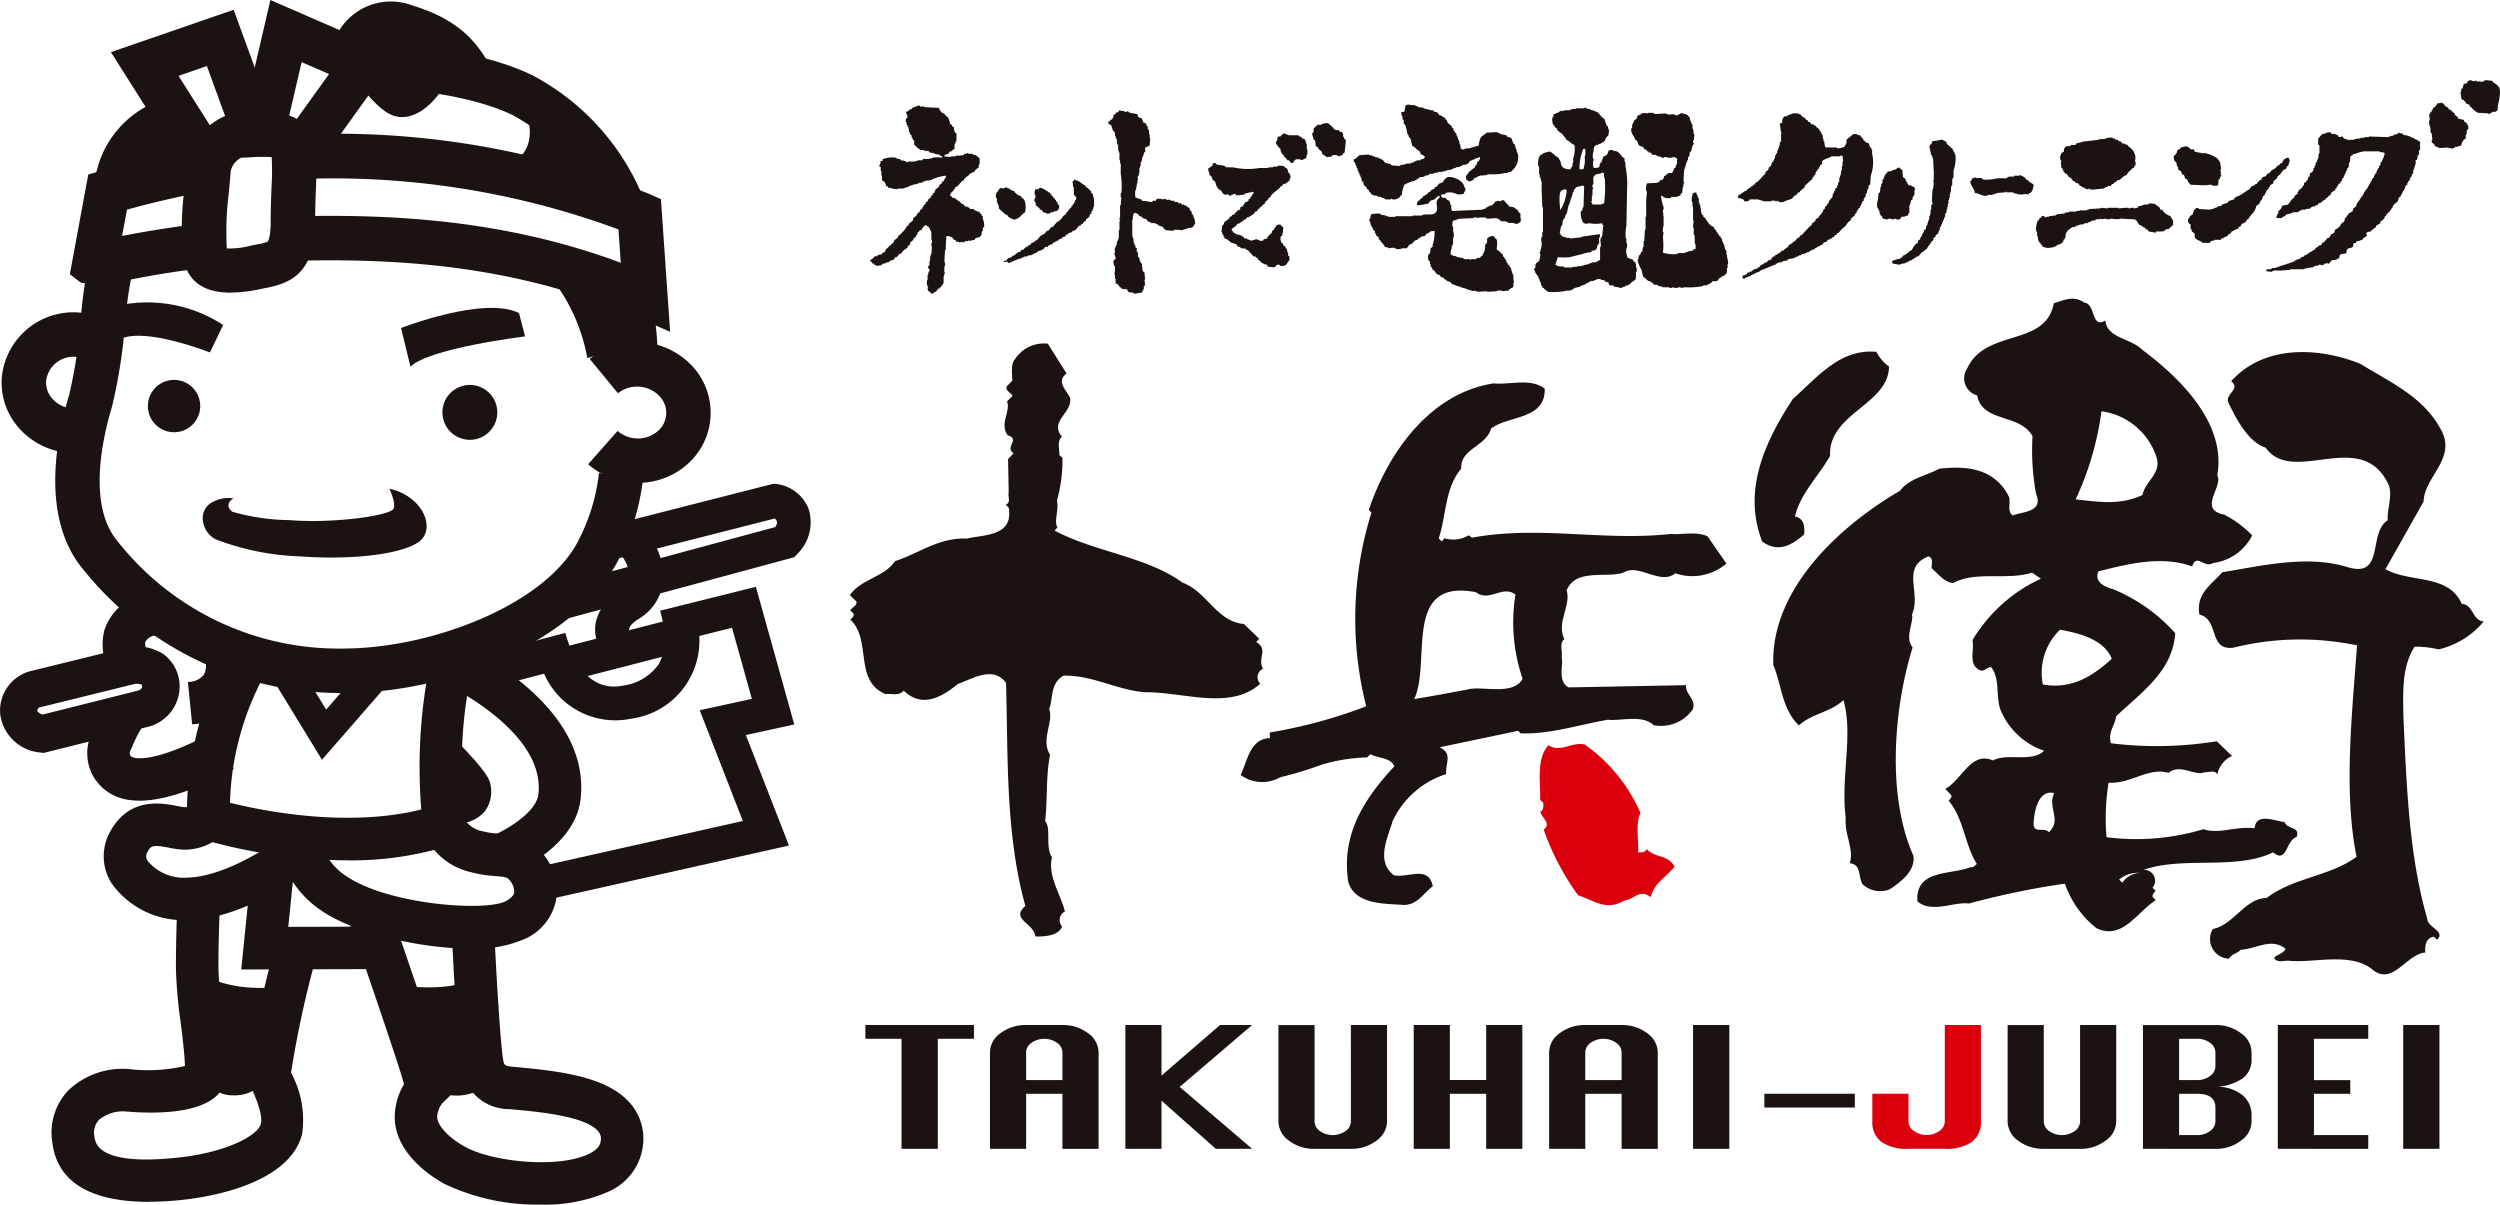 <svg id="グループ_99" data-name="グループ 99" xmlns="http://www.w3.org/2000/svg" xmlns:xlink="http://www.w3.org/1999/xlink" width="168.107" height="81" viewBox="0 0 168.107 81">
  <defs>
    <clipPath id="clip-path">
      <rect id="長方形_136" data-name="長方形 136" width="168.107" height="81" fill="none"/>
    </clipPath>
  </defs>
  <g id="グループ_88" data-name="グループ 88" clip-path="url(#clip-path)">
    <path id="パス_56" data-name="パス 56" d="M98.118,49.9a23.041,23.041,0,0,0-.723-5.583l2.864-.857a26.389,26.389,0,0,1,.847,6.356Z" transform="translate(-56.858 -25.372)" fill="#1a1311"/>
    <path id="パス_57" data-name="パス 57" d="M28.264,71.048a22.174,22.174,0,0,1-17.481-8.339c-2.849-3.44-1.794-8.83-.912-11.737a34.184,34.184,0,0,0,.779-5.093,23.769,23.769,0,0,1,.609-4l2.844.92a27.123,27.123,0,0,0-.481,3.4,35.644,35.644,0,0,1-.89,5.641c-.571,1.878-1.678,6.51.353,8.962a18.935,18.935,0,0,0,15.3,7.256c5.952-.03,13.724-3.025,15.807-7.434a12.879,12.879,0,0,0,1.294-4.367l2.961.411A15.785,15.785,0,0,1,46.892,61.9c-2.4,5.089-10.528,9.107-18.495,9.148h-.132" transform="translate(-5.212 -24.449)" fill="#1a1311"/>
    <path id="パス_58" data-name="パス 58" d="M5.207,59.936c-.114,0-.23,0-.345-.011a5,5,0,0,1-3.355-1.587A4.607,4.607,0,0,1,.268,54.869,4.837,4.837,0,0,1,5.5,50.482a5.161,5.161,0,0,1,1.282.254l-.948,2.835a2.162,2.162,0,0,0-.538-.107,1.849,1.849,0,0,0-2.043,1.608A1.647,1.647,0,0,0,3.7,56.308a2.021,2.021,0,0,0,1.357.633,2.324,2.324,0,0,0,.336,0l.257,2.978c-.147.013-.3.019-.446.019" transform="translate(-0.15 -29.464)" fill="#1a1311"/>
    <path id="パス_59" data-name="パス 59" d="M98.375,64.741c-.118,0-.236,0-.355-.012a5.065,5.065,0,0,1-3-1.244L97,61.246a2.062,2.062,0,0,0,1.222.5,2.03,2.03,0,0,0,1.429-.444,1.618,1.618,0,0,0,.163-2.4,2.078,2.078,0,0,0-2.789-.189l-1.9-2.31a5.067,5.067,0,0,1,6.883.469,4.608,4.608,0,0,1-.457,6.735,4.979,4.979,0,0,1-3.179,1.131" transform="translate(-55.472 -32.269)" fill="#1a1311"/>
    <path id="パス_60" data-name="パス 60" d="M72.524,34.921l-2.261-.99C61.9,30.27,53.5,29.987,47.121,30.15l-.076-2.989c6.123-.156,14.034.085,22.161,3.118l-.155-2.242a55.377,55.377,0,0,0-21.684-3.375l-.159-2.986a56.565,56.565,0,0,1,23.877,3.959l.822.365Z" transform="translate(-27.464 -12.61)" fill="#1a1311"/>
    <path id="パス_61" data-name="パス 61" d="M13.291,33.215,12,32.95l-.719-.558,1.238-6.7.883-.258a65.254,65.254,0,0,1,6.4-1.528l.545,2.939c-1.734.322-3.487.727-5.225,1.207l-.328,1.772c1.173-.231,2.759-.508,4.66-.755l.385,2.965a58.436,58.436,0,0,0-6.546,1.18" transform="translate(-6.584 -13.956)" fill="#1a1311"/>
    <path id="パス_62" data-name="パス 62" d="M32.642,30.274c-1.786,0-2.845-.732-3.156-2.19a18.626,18.626,0,0,1,.057-4.813c.043-.47.084-.917.111-1.313A4.367,4.367,0,0,1,32.511,18.3l.3-.109.316.021c.1.007.41-.011.636-.024,1.373-.08,3.254-.188,4.113,1.138.618.953.573,2.138.5,3.932-.025.655-.053,1.4-.055,2.24-.005,3.532-1.726,4.157-3.338,4.466-.112.021-.226.043-.342.068a9.7,9.7,0,0,1-2,.238m-.26-2.968a5.61,5.61,0,0,0,1.635-.194c.137-.03.273-.056.405-.081a3.08,3.08,0,0,0,.713-.184s.2-.242.2-1.349c0-.9.031-1.669.057-2.35A16.815,16.815,0,0,0,35.4,21.16a10.837,10.837,0,0,0-1.466.015c-.209.012-.4.023-.58.028a1.293,1.293,0,0,0-.717.958c-.028.416-.071.887-.116,1.381a20.854,20.854,0,0,0-.138,3.763" transform="translate(-17.132 -10.595)" fill="#1a1311"/>
    <path id="パス_63" data-name="パス 63" d="M22.713,12.009l-4.8-7.58L26.166,1.58,28.6,8.243,25.793,9.27,24.366,5.364l-1.907.658,2.78,4.387Z" transform="translate(-10.455 -0.923)" fill="#1a1311"/>
    <path id="パス_64" data-name="パス 64" d="M44.879,10.5,42.451,8.752l2.713-3.773-1.844-.8-.945,4.073-2.912-.676L41.22,0l8.534,3.717Z" transform="translate(-23.038 0)" fill="#1a1311"/>
    <path id="パス_65" data-name="パス 65" d="M74.834,18.641a13.708,13.708,0,0,0-6.1-6.884C65.016,9.933,58.7,9.845,58.637,9.844l.032-2.989c.286,0,7.063.1,11.378,2.218a16.212,16.212,0,0,1,7.71,8.942Z" transform="translate(-34.231 -4.002)" fill="#1a1311"/>
    <path id="パス_66" data-name="パス 66" d="M18.186,22.183l-2.97-.345a6.706,6.706,0,0,1,4.916-5.994l.648,2.919L20.457,17.3l.343,1.455a3.731,3.731,0,0,0-2.613,3.425" transform="translate(-8.883 -9.249)" fill="#1a1311"/>
    <path id="パス_67" data-name="パス 67" d="M53.873,3.052A4.07,4.07,0,0,1,59.2.55c4.116,1.234,4.718,3.565,5.263,3.984,0,0-2.9.566-3.144,1.314s-2.119,3.1-3.941,1.83-3.5-4.627-3.5-4.627" transform="translate(-31.45 -0.175)" fill="#1a1311"/>
    <path id="パス_68" data-name="パス 68" d="M83.631,17.723s1.174,2.369-.815,3.57l5.444,1.324s-1.627-4.118-4.629-4.894" transform="translate(-48.347 -10.346)" fill="#1a1311"/>
    <path id="パス_69" data-name="パス 69" d="M88.906,44.6s.144.188.359.511a12.218,12.218,0,0,1,2.129,5l2.141-.618-.5-3.851Z" transform="translate(-51.902 -26.035)" fill="#1a1311"/>
    <path id="パス_70" data-name="パス 70" d="M20.736,23.609l2.607-3.815,2.443,2.139Z" transform="translate(-12.105 -11.555)" fill="#1a1311"/>
    <path id="パス_71" data-name="パス 71" d="M20.034,48.976a9.324,9.324,0,0,1,6.567,1.4l-.889,1.848s-4.09-1.614-5.849-.97Z" transform="translate(-11.596 -28.524)" fill="#1a1311"/>
    <path id="パス_72" data-name="パス 72" d="M65.426,53.7l-.634-2.608s5.62-2.183,7.934-1l.406,1.567s-6.476.788-7.707,2.041" transform="translate(-37.825 -29.038)" fill="#1a1311"/>
    <path id="パス_73" data-name="パス 73" d="M33.544,79.8a1.209,1.209,0,0,0-.791,1.027,1.615,1.615,0,0,0,.885,1.545,17.369,17.369,0,0,0,5.621,1.137c3.882.288,7.479-.224,8.267-1.205s-.14-2.885-2.225-3.342c0,0,.586,1.215.173,1.453-.845.482-4.361.87-6.888.658a14.3,14.3,0,0,1-3.83-.56c-.244-.122-.5-.573.061-.9a2.183,2.183,0,0,0-1.272.183" transform="translate(-19.118 -46.099)" fill="#1a1311"/>
    <path id="パス_74" data-name="パス 74" d="M27.407,63.255a1.76,1.76,0,1,1-1.637-1.876,1.759,1.759,0,0,1,1.637,1.876" transform="translate(-13.947 -35.83)" fill="#1a1311"/>
    <path id="パス_75" data-name="パス 75" d="M75.161,64.169A1.845,1.845,0,1,1,73.445,62.2a1.844,1.844,0,0,1,1.716,1.966" transform="translate(-41.726 -36.311)" fill="#1a1311"/>
    <path id="パス_76" data-name="パス 76" d="M30.641,109.585l-.284-2.844a1.369,1.369,0,0,0,1.065-.469,1.383,1.383,0,0,0,.08-1.073l2.711-.9a4.212,4.212,0,0,1-.392,3.531,4.044,4.044,0,0,1-3.18,1.759" transform="translate(-17.722 -60.886)" fill="#1a1311"/>
    <path id="パス_77" data-name="パス 77" d="M16.857,100.942a4.252,4.252,0,0,0-.094-.436,4.017,4.017,0,0,1-.079-2.2,3.633,3.633,0,0,1,4.009-2.466l-.4,2.829a.815.815,0,0,0-.869.46,2.518,2.518,0,0,0,.115.693,6.234,6.234,0,0,1,.16.8Z" transform="translate(-9.666 -55.925)" fill="#1a1311"/>
    <path id="パス_78" data-name="パス 78" d="M17.613,120.2a4.7,4.7,0,0,1-.7-.049,3.266,3.266,0,0,1-2.444-1.65,3.216,3.216,0,0,1-.058-2.868c.024-.051.053-.119.088-.2a11.336,11.336,0,0,1,.907-1.754l2.388,1.571a8.707,8.707,0,0,0-.671,1.319c-.049.113-.09.208-.123.278a.352.352,0,0,0-.011.306c.062.114.245.158.349.174,1.229.188,3.757-.9,5.159-1.731l1.459,2.458c-.4.236-3.7,2.149-6.346,2.149" transform="translate(-8.235 -66.361)" fill="#1a1311"/>
    <path id="パス_79" data-name="パス 79" d="M40.948,119.842a36.164,36.164,0,0,1-9.757-1.421l-1.016-.317.012-1.064a22.608,22.608,0,0,1,2.6-10.855l2.5,1.393a19.1,19.1,0,0,0-2.206,8.393c2.285.564,7.938,1.686,12.863.448a35.448,35.448,0,0,1,.509-9.471l2.815.5a29,29,0,0,0-.343,9.711l.25,1.234-1.192.407a22.121,22.121,0,0,1-7.033,1.043" transform="translate(-17.616 -61.989)" fill="#1a1311"/>
    <path id="パス_80" data-name="パス 80" d="M75.96,119.666l-1.053-2.657c.966-.388,3.011-1.587,3.15-2.806.2-1.729-.748-3.48-2.812-5.205a17.567,17.567,0,0,0-3.548-2.265l1.172-2.607c.358.161,8.759,4.006,8.027,10.4-.37,3.239-4.47,4.953-4.936,5.138" transform="translate(-41.856 -60.787)" fill="#1a1311"/>
    <path id="パス_81" data-name="パス 81" d="M70.2,125.372a1.037,1.037,0,0,0,.715-.706l-2.737-.824a1.729,1.729,0,0,1,1.125-1.169c-.241-.265-.512-.553-.778-.825l2.043-2c2.161,2.208,2.2,2.64,2.246,3.058a2.178,2.178,0,0,1-.48,1.7,2.514,2.514,0,0,1-1.91.747,2.2,2.2,0,0,0-.224.014" transform="translate(-39.804 -69.966)" fill="#1a1311"/>
    <path id="パス_82" data-name="パス 82" d="M57.891,140.767c-3.5,0-7.95-1.1-10.046-2.569a6.8,6.8,0,0,1-2.884-4.282l2.823-.444a4.056,4.056,0,0,0,1.7,2.384c2.822,1.975,9.506,2.447,10.809,1.7.22-.126.491-.325.532-.56a1.209,1.209,0,0,0-.339-.863c-.127-.15-.223-.188-.953-.248a8,8,0,0,1-1.56-.246,4.543,4.543,0,0,1-3.378-3.035l2.772-.7a.352.352,0,0,0-.014-.05,1.875,1.875,0,0,0,1.388,1.029,5.435,5.435,0,0,0,1.026.15,3.811,3.811,0,0,1,2.9,1.25,3.947,3.947,0,0,1,.972,3.206,3.637,3.637,0,0,1-1.929,2.546,8.106,8.106,0,0,1-3.82.726" transform="translate(-26.248 -76.978)" fill="#1a1311"/>
    <path id="パス_83" data-name="パス 83" d="M22.3,137.654a5.912,5.912,0,0,1-5.038-2.492,3.4,3.4,0,0,1-.043-3.527c1.294-2.265,3.428-1.853,4.454-1.656a4.769,4.769,0,0,0,.532.085.869.869,0,0,0,.566-.224l1.008,1.013,1.032.988a3.754,3.754,0,0,1-2.72,1.079,6.4,6.4,0,0,1-.96-.134c-1.109-.214-1.2-.128-1.431.267a.541.541,0,0,0,.008.631,3.18,3.18,0,0,0,2.735,1.11c2.5-.089,5.615-2.158,6.6-2.948l1.786,2.231c-.175.14-4.333,3.433-8.286,3.573-.082,0-.164,0-.245,0" transform="translate(-9.773 -75.785)" fill="#1a1311"/>
    <path id="パス_84" data-name="パス 84" d="M38.974,147.264l.676-6.677,2.844.288-.357,3.522,4.184-.013-.118-.966,2.837-.347.509,4.161Z" transform="translate(-22.752 -82.072)" fill="#1a1311"/>
    <path id="パス_85" data-name="パス 85" d="M14.9,164.926c-3.131,0-6.123-.852-6.5-4a4.116,4.116,0,0,1,1.076-3.5,5.29,5.29,0,0,1,4.092-1.428,10.939,10.939,0,0,0,3.743-.207c0-.63-.158-1.936-.272-2.848a32.642,32.642,0,0,1-.33-3.706c0-2.943.14-5.078.146-5.168l2.852.19c0,.021-.139,2.136-.139,4.978a30.932,30.932,0,0,0,.307,3.352,13.114,13.114,0,0,1,.176,4.212c-.6,2.229-4.471,2.238-6.727,2.045a2.521,2.521,0,0,0-1.794.568,1.3,1.3,0,0,0-.293,1.171c.2,1.644,3.272,1.636,5.819,1.341,3.057-.356,5.166-1.449,5.368-2.258.05-.2.088-.835-.637-2.383l-.061-.131c-.182-.4-.315-.693.4-4.183.4-1.967.9-4.04,1.339-5.544l2.746.793a67.681,67.681,0,0,0-1.759,8.022,6.638,6.638,0,0,1,.744,4.116c-.832,3.342-6.189,4.217-7.811,4.406a21.7,21.7,0,0,1-2.49.155" transform="translate(-4.88 -84.109)" fill="#1a1311"/>
    <path id="パス_86" data-name="パス 86" d="M70.27,168.31a14.464,14.464,0,0,1-6.551-1.423c-1.024-.58-3.393-2.2-3.276-4.645a4.354,4.354,0,0,1,.624-2.032c-.046-.148-.092-.3-.131-.435-.292-1.019-2.008-6.061-2.874-8.585l2.7-.928c.1.3,2.534,7.383,2.918,8.727.121.42.32,1.021.323,1.026l.283.85-.641.625h0a1.585,1.585,0,0,0-.35.889c-.027.574.708,1.387,1.831,2.023,1.865,1.058,6.348,1.495,8.378.494.711-.351.76-.7.779-.834a.77.77,0,0,0-.144-.659c-.846-1.063-4.206-1.355-6.012-1.512a3.226,3.226,0,0,1-3.138-2.472c-.318-1.209-.639-7.75-.73-9.726l2.855-.132c.182,3.963.472,8.462.639,9.132.058.221.08.3.622.35,3.367.293,6.512.711,8,2.579a3.63,3.63,0,0,1,.738,2.835,3.894,3.894,0,0,1-2.345,3,10.511,10.511,0,0,1-4.5.853" transform="translate(-33.895 -87.31)" fill="#1a1311"/>
    <path id="パス_87" data-name="パス 87" d="M47.415,113.286l-3.278-5.359,1.706-1.044,1.855,3.031,2.934-3.369,1.509,1.314Z" transform="translate(-25.766 -62.199)" fill="#1a1311"/>
    <path id="パス_88" data-name="パス 88" d="M32.795,157.415s1.734,1.241,5.22.828l-.967,6.242a2.623,2.623,0,0,1-2.269,1.063,1.876,1.876,0,0,1-1.844-1.322Z" transform="translate(-19.145 -91.897)" fill="#1a1311"/>
    <path id="パス_89" data-name="パス 89" d="M64.171,158.53s3.922.492,4.883-.491l1.489,6.88a3.291,3.291,0,0,1-3.9.639Z" transform="translate(-37.462 -92.261)" fill="#1a1311"/>
    <path id="パス_90" data-name="パス 90" d="M2.94,111.6,2.7,111.57a2.964,2.964,0,0,1-2.69-2.614,2.754,2.754,0,0,1,1.9-2.821l.064-.017,6.443-1.585a3.316,3.316,0,0,1,2.539.4,2.665,2.665,0,0,1,1.112,1.961,2.8,2.8,0,0,1-2.2,2.969Zm-.289-3.058a.233.233,0,0,0-.129.267.707.707,0,0,0,.344.21l6.405-1.608a.456.456,0,0,0,.291-.218.488.488,0,0,0-.052-.2,1.039,1.039,0,0,0-.5-.02Z" transform="translate(0 -60.97)" fill="#1a1311"/>
    <path id="パス_91" data-name="パス 91" d="M89.8,87.33l-.6-2.207,15.006-4.055a.629.629,0,0,0,.124-.362.489.489,0,0,0-.163-.215L92,83.595l-.565-2.215,12.65-3.226.191.016a2.685,2.685,0,0,1,2.171,1.664,2.986,2.986,0,0,1-.748,3.033l-.219.226Z" transform="translate(-52.077 -45.625)" fill="#1a1311"/>
    <path id="パス_92" data-name="パス 92" d="M96.644,92.568a2.642,2.642,0,0,1-.46-2.007,3.3,3.3,0,0,1,1.642-2.17,1.092,1.092,0,0,0,.623-1.075,2.666,2.666,0,0,0-1.119-1.831l.953-2.079a4.831,4.831,0,0,1,2.448,3.756,3.369,3.369,0,0,1-1.684,3.161c-.351.222-.58.462-.613.643a.447.447,0,0,0,.031.217Z" transform="translate(-56.126 -48.692)" fill="#1a1311"/>
    <rect id="長方形_132" data-name="長方形 132" width="7.981" height="2.286" transform="translate(37.695 43.564) rotate(-14.444)" fill="#1a1311"/>
    <path id="パス_93" data-name="パス 93" d="M82.3,115.761l-.5-2.231,13.309-2.983-2.9-7.447,3.506-.764-1.333-4.781-2.2.551a5.3,5.3,0,0,1-4.6,5.566,5.222,5.222,0,0,1-5.838-3.029l-3.808,1-.582-2.211,5.814-1.53.329,1.036c.1.309,1.074,3.044,3.6,2.5a3.479,3.479,0,0,0,2.348-1.428,3.673,3.673,0,0,0,.377-2.5l-.273-1.107L95.985,94.8l2.582,9.257-3.256.709,2.9,7.432Z" transform="translate(-45.158 -55.342)" fill="#1a1311"/>
    <path id="パス_94" data-name="パス 94" d="M321.684,84.447c.24-.722-.631-.454-.814-.995-.592-.029-1.906-.681-2.016.423-1.261-.155-2.383.418-3.442.065a15.675,15.675,0,0,1-6.515.537,15.229,15.229,0,0,1,.139-3.666c1.477.1,2.677-1.058,4.03-.661.827-.652,1.771.258,2.439-.046.293.034.667-.186.846.155a1.73,1.73,0,0,1,.986-1.245l-1.028-.989a25.112,25.112,0,0,1-7.111.135c-.226-.753.272-1.18.344-1.813,1.776-1.673,3.815-3.059,3.975-5.591a11.558,11.558,0,0,0-4.137-2.945c-.462-.123-1.356-.437-1.027-1.207,1.922-.494,4.307-1.089,6.3-.328.315-.933.8.152,1.424-.24a3.4,3.4,0,0,0,2.616-1.859,7.383,7.383,0,0,0-1.882-1.392c-1.811-.344-.036-1.9-.467-2.638.608-3.3-2.184-6.32-5.042-8.443-.773-.794-2.37-.764-2.482-1.975-.956.6-.648-1.127-1.41-1.195-.722-.5-1.308-.187-2.058.039-.541,2.957-4.56,1.679-5.814,4.364a1.2,1.2,0,0,0,.666,1.838c.333,1.838,2.885,1.2,3.719,2.742a16.143,16.143,0,0,0,.235,3.864c.533,1.255-.943,1.2-1.567,1.462-.385-.285-.144-.794-.234-1.215-.965-2-2.944-2.134-4.712-1.928-.872.48-2.052.665-2.623,1.477-4.034,2.344-8.712,6.608-8.53,11.727.572,1.34.564,2.942,1.719,4.054.911-.815,2.129-.878,3-1.7.674,2.382-.2,5.171.151,7.906-.107,1.136.588,2.133.267,3.064.8.067.559.915.867,1.414a1.744,1.744,0,0,0,1.82.342c.708-.472,1.738-1.207,1.6-2.254-1.845-4.132-1.287-10.072-.055-14.012-.559-.7.091-1.684-.042-2.228.648-1.438-.777-3.142,1.1-3.895.383.124.185.547.225.8.474.412.858.954,1.453.99,1.5-.833,3.66-.157,5.288-.7l.6.41a10.472,10.472,0,0,0-4.6,4.129c.141.668-.3,1.6.459,2.011.341.159.5-.217.8-.188.65.837.251,2.1.691,3.019a4.885,4.885,0,0,0,2.871,2.6c-.869.814-2.443.12-3.443.649-1.482-.642-2.079,1.3-3.205,1.913l.389.41c.087.169-.078.26-.164.386,1.035,1.239,1.067,2.926,1.894,4.252-.124.085-.21.263-.42.213-1.291.537-3.74.125-3.572,2.308.983.818,2.483-.006,3.457.142A54.227,54.227,0,0,1,306.1,87.6a6.505,6.505,0,0,0,2.116,2.991c1.745.851,2.755-1.108,4-1.885l-.213-.2c-.045-.21.114-.3.2-.431l-.212-.2a.73.73,0,0,0-.61-1.2c2.673-.939,6.185.042,8.722-1.179.943.782.826-.779,1.578-1.039M308.562,55.836a4.525,4.525,0,0,1,3.723,3.174c.271,1.037-.81,1.567-.963,2.453-1.5.7-2.853.477-4.5.3a20.324,20.324,0,0,0,1.736-5.922m-3.539,28.3c-.309-.38-1.011.14-1.025-.572.03-.847.334-2.326,1.388-2.054-.481.982.543,1.8-.363,2.626m-.4-9.932a4.011,4.011,0,0,1,1.151-3.682c1.351.233,2.956.664,3.483,1.951-1.279,1.163-2.7,2.074-4.635,1.731m5.347,13.32-.219-.2a1.932,1.932,0,0,1,1.424-.448,1.474,1.474,0,0,0-1.2.653" transform="translate(-167.25 -28.181)" fill="#1a1311"/>
    <path id="パス_95" data-name="パス 95" d="M165.082,77.379c-.4-.748.4-1.267-.457-1.8l.207-.213-1.031-.995c-1.853-.169-2.479-2.179-4.132-2.782-2.433-1.764-5.845-2.038-8.605-3.5l.2-.21c-.258-.422.106-1.137-.034-1.811A10.169,10.169,0,0,0,151.6,63.2L151.384,63c.04-.378-.183-.924.188-1.224-.9-1.036.727-1.606.538-2.62-.26-.537-.944-1.069-.237-1.634l-1.257-2a2.315,2.315,0,0,0-2.214,1.05c-.327.344-.15,1.185-.18,1.444l-.377.385c-.079.292.265.406.4.622l-.377.386c.27.659-.517,1.483.043,2.269.891.275-.237.8.407,1.211l-.377.387c.015.757.029,1.512.042,2.229-.078.3.181.665-.189.846.084.123.255.2.212.366.2,1.77-1.731,1.64-2.817,1.91-1.894-.088-3.224.991-4.853,1.52-.7,1.067-2.337,1.226-3.03,2.288l.43.414c.087.252-.245.383-.41.6l.211.209c.094.157-.073.294-.2.422,1.459,1.36.207,4.111,2.368,5.005.375-.053.929.147,1.215-.236,1.244,1.2,2.536.456,3.653-.45.916-.308,2.377-1.266,3.233-.061.14,4.876-.054,10.141,1.3,14.992-1.036.907.566,1.131.671,2.049.718.028,1.556-.071,1.8-.659a.66.66,0,0,1,.188-1.022c-.315-1.211-1.177-2.413-.868-3.641-.474-.663-.038-2.012-.466-2.428.183-1.521.032-2.907.335-4.47-.65-.995.256-2.188-.058-3.072.282-.754.053-1.727.965-2.242,1.978-.037,3.6.98,5.495,1.115,2.648-.013,5.7,1.234,7.729-.568a.627.627,0,0,1,.193-1.013" transform="translate(-80.156 -32.412)" fill="#1a1311"/>
    <path id="パス_96" data-name="パス 96" d="M286.8,69.1c.078-.507-.022-1.135-.612-1.208.345-1.515,1.589-2.719,2.365-4.081-.139-2.863,3.93-3.437,3.963-6.005a2.925,2.925,0,0,1-.855-.994c-2.445-.212-3.925,1.672-5.622,3.181-1.8,2.767-3.419,6.076-2.047,9.585,1.065.734,1.9.3,2.809-.478" transform="translate(-165.492 -33.155)" fill="#1a1311"/>
    <path id="パス_97" data-name="パス 97" d="M372.917,73.819c-.875-2.038-3.469-1.4-5.132-2.341l2.566-4.548c.055-1.728,2.3-2.905,1.127-4.906-1.173-2.161-3.473-3.17-5.384-4.356-2.8-1.12-6.464-1.3-8.685,1.174.679.533-.44.852-.183,1.438.529,1.125,1.357,2.667,2.5,3.023,1.813,2.566,6.286-1.254,8.163,2.282.479.79-.008,1.724.05,2.6-1.371.87-.137,4-2.8,3.126-2.664-.786-5.681-.059-8.321.373-.745.855-1.782,1.418-1.544,2.847,1.351.312.594,2.43,2.27,2.23a18.621,18.621,0,0,1,8.33-.158c-.333,4.673-.915,9.816-.032,14.216-1.829,1.336-4.221,1.382-6.049,2.769-1.468.027-2.192,1.8-3.616,2.086a1.323,1.323,0,0,0,1.088,2c.2-.338.54-.345.788-.6,1.054-.065,2.089-.843,3.024-.057-.2.334-.535.341-.783.6.219.375.675.158,1.012.192,1.6.174,4.028-.581,5.524.526,1.413,1.274,2.333-.975,3.636-1.079-.05-.46.069-1.009.57-1.059l.213.2c.62-.561-.645-.829-.656-1.418-1.222-4.263-1.386-8.85-1.6-13.6-.032-1.686-.1-3.363.752-4.686a6.5,6.5,0,0,1,1.609.181,5.558,5.558,0,0,0,3.032-1.874c-.8-.107-.656-1.115-1.46-1.188" transform="translate(-207.381 -33.206)" fill="#1a1311"/>
    <path id="パス_98" data-name="パス 98" d="M229.4,71.969c-4.577.514-8.806-.583-13.417.255l-.211-.16a2.064,2.064,0,0,1-1.639.2l-.164.216-.215-.21c.518-1.561.4-3.365,1.511-4.69-.07-1.347,1.655-1.466,2.01-2.693,1.2-.906,3.647-.572,3.607-2.677-.935-.739-2.318-.253-3.454-.358-4.32.679-7.1,4.719-8.375,8.493l.172.206a23.913,23.913,0,0,0-.347,13.011,33.415,33.415,0,0,1-6.486,1.763l.007.379c-1.347.026-1.522,1.589-1.967,2.472a2.425,2.425,0,0,0,2.652.164,26.091,26.091,0,0,0,2.8-.85A11.629,11.629,0,0,1,208.942,87l.211-.217c.549.289,1.392.227,1.614.817-2.022,2.182-3.578,4.562-3.1,7.756.452,1.59,2.554,1.466,3.693,1.564.969.028,1.375-.822,1.994-1.254-.279-1.467-1.733-.509-2.625-.75-1.231-.946-.382-2.562-.069-3.651a5.97,5.97,0,0,1,3.6-3.144c-.095-.669.479-1.4-.456-1.8l5.28-1.108.172.167c1.9.09,3.938-.579,5.874-.913.8.11,2.305-.377,3.074.365a2.593,2.593,0,0,0,2.636-1.07c.233-.717-.527-.994-.454-1.619l-7.907.15c-.763-.408-.322-1.6-.459-2.019.077-.415-.183-.961.188-1.226-.567-1.078.461-2.279.146-3.274.638-1.617,3.016-.7,4.017-1.3,1-.358,2.368.922,3.284.146a3.539,3.539,0,0,0,3.441-.653l-1.261-1.828c-.718-.365-1.9-.09-2.441-.167m-13.64,10.45c-1.217.229-2.434.457-3.651.655,1.174-2.464-.83-8.144,4.155-7.185.9.693,1.76-.5,2.653.154a11.73,11.73,0,0,0,.484,5.671c-.649,1.147-2.682.472-3.641.7" transform="translate(-117.009 -36.07)" fill="#1a1311"/>
    <path id="パス_99" data-name="パス 99" d="M255.953,127.272c-.126.249-.375.217-.588.222.075-.632-.2-1.892.162-2.657a11.041,11.041,0,0,0-3.748-4.6c-.891-.195-1.631.58-2.44.047-.866.944-.5,2.662-.562,3.673l.213.2c0,.218.052.47-.2.6.092.421.77.784.232,1.21a17.109,17.109,0,0,0,2.317,4.415c1.138.362,1.869,1.061,3.077.362.8-.136,1.032-.816,1.8-.243.238-.973,1.07-1.362,1.6-2.049-.434-.835-1.314-.558-1.87-1.183" transform="translate(-145.218 -70.175)" fill="#dc000c"/>
    <path id="パス_100" data-name="パス 100" d="M142.24,173.921v-7.4h-2.431v-.928h7.3v.928h-2.431v7.4Z" transform="translate(-81.618 -96.671)" fill="#1a1311"/>
    <path id="パス_101" data-name="パス 101" d="M159.937,173.921v-6.479a1.6,1.6,0,0,1,.716-1.3,2.751,2.751,0,0,1,1.715-.544h2.442a2.746,2.746,0,0,1,1.715.546,1.6,1.6,0,0,1,.716,1.3v6.479H164.81v-3.7h-2.442v3.7Zm2.431-4.623h2.442v-1.856a.794.794,0,0,0-.362-.648,1.5,1.5,0,0,0-1.721,0,.8.8,0,0,0-.36.648Z" transform="translate(-93.369 -96.672)" fill="#1a1311"/>
    <path id="パス_102" data-name="パス 102" d="M181.809,173.921v-8.326h2.431v3.4l3.937-3.4h2.157l-4.873,4.163,4.873,4.163h-2.442l-3.652-3.235v3.235Z" transform="translate(-106.137 -96.671)" fill="#1a1311"/>
    <path id="パス_103" data-name="パス 103" d="M211.41,165.594h2.431v6.479a1.6,1.6,0,0,1-.716,1.3,2.738,2.738,0,0,1-1.715.549h-2.442a2.75,2.75,0,0,1-1.714-.544,1.6,1.6,0,0,1-.716-1.3v-6.479h2.431v6.479a.8.8,0,0,0,.357.646,1.506,1.506,0,0,0,1.729,0,.8.8,0,0,0,.356-.646Z" transform="translate(-120.573 -96.671)" fill="#1a1311"/>
    <path id="パス_104" data-name="パス 104" d="M228.4,173.921v-8.326h2.431v3.7h2.442v-3.7h2.431v8.326h-2.431v-3.7h-2.442v3.7Z" transform="translate(-133.338 -96.671)" fill="#1a1311"/>
    <path id="パス_105" data-name="パス 105" d="M250.274,173.921v-6.479a1.6,1.6,0,0,1,.716-1.3,2.752,2.752,0,0,1,1.715-.544h2.442a2.746,2.746,0,0,1,1.715.546,1.6,1.6,0,0,1,.716,1.3v6.479h-2.431v-3.7h-2.442v3.7Zm2.431-4.623h2.442v-1.856a.794.794,0,0,0-.362-.648,1.5,1.5,0,0,0-1.721,0,.8.8,0,0,0-.359.648Z" transform="translate(-146.106 -96.672)" fill="#1a1311"/>
    <rect id="長方形_133" data-name="長方形 133" width="2.437" height="8.326" transform="translate(113.847 68.923)" fill="#1a1311"/>
    <rect id="長方形_134" data-name="長方形 134" width="6.083" height="0.928" transform="translate(118.641 73.546)" fill="#1a1311"/>
    <path id="パス_106" data-name="パス 106" d="M309.792,165.594v6.479a1.629,1.629,0,0,1-.611,1.383,2.982,2.982,0,0,1-1.82.464h-2.442a2.982,2.982,0,0,1-1.82-.464,1.628,1.628,0,0,1-.61-1.383v-1.856h2.431v1.856a.793.793,0,0,0,.363.648,1.5,1.5,0,0,0,1.72,0,.8.8,0,0,0,.36-.648v-6.479Z" transform="translate(-176.588 -96.671)" fill="#dc000c"/>
    <path id="パス_107" data-name="パス 107" d="M329.217,165.594h2.431v6.479a1.6,1.6,0,0,1-.716,1.3,2.739,2.739,0,0,1-1.715.549h-2.442a2.751,2.751,0,0,1-1.714-.544,1.6,1.6,0,0,1-.716-1.3v-6.479h2.431v6.479a.8.8,0,0,0,.357.646,1.506,1.506,0,0,0,1.729,0,.8.8,0,0,0,.356-.646Z" transform="translate(-189.347 -96.671)" fill="#1a1311"/>
    <path id="パス_108" data-name="パス 108" d="M346.21,173.921V165.6h4.873a2.746,2.746,0,0,1,1.715.546,1.6,1.6,0,0,1,.716,1.3v.468a1.516,1.516,0,0,1-.608,1.275,3.514,3.514,0,0,1-1.823.572,2.621,2.621,0,0,1,1.823.557,1.705,1.705,0,0,1,.608,1.291v.468a1.6,1.6,0,0,1-.722,1.3,2.744,2.744,0,0,1-1.709.549Zm2.431-4.623h1.221a1.38,1.38,0,0,0,.859-.275.8.8,0,0,0,.362-.653v-.928a.794.794,0,0,0-.362-.648,1.4,1.4,0,0,0-.859-.271h-1.221Zm0,3.7h1.221a1.389,1.389,0,0,0,.859-.273.8.8,0,0,0,.362-.646v-.928q0-.928-1.221-.929h-1.221Z" transform="translate(-202.112 -96.672)" fill="#1a1311"/>
    <path id="パス_109" data-name="パス 109" d="M368,173.921v-8.326h6.083v.928h-3.652V169.3h2.442v.919h-2.442v2.776h3.652v.928Z" transform="translate(-214.834 -96.671)" fill="#1a1311"/>
    <rect id="長方形_135" data-name="長方形 135" width="2.437" height="8.326" transform="translate(161.598 68.923)" fill="#1a1311"/>
    <path id="パス_110" data-name="パス 110" d="M400.071,13.368c-.108-.165-.327-.213-.431-.387l-.475-.043v.043h-.086v.043c-.168.068-.178-.02-.345,0v.042h-.043v-.042H398.6V12.98h-.129v.043l-.216-.043v-.043c-.178.013-.266.059-.3.216l-.216.043-.087.3-.086.044v.172h-.043c.015.158.029.316.043.474h.043c.015.028.029.057.043.087h.087v.042c.088.076.135.082.172.216a.426.426,0,0,1,.216.086l.043.129h.086v.044c.12.1.219.256.388.3v.043l.733.042c.012,0,.012.062.087.044V15.18h.086v-.042h.087v-.043l.129-.043v.043c.124,0,.082-.053.216-.087.017-.082.043-.087.043-.087v-.259c.067-.222.272-1.072.043-1.295" transform="translate(-232.069 -7.552)" fill="#1a1311" fill-rule="evenodd"/>
    <path id="パス_111" data-name="パス 111" d="M394.8,17.859c-.014-.042-.03-.085-.043-.129l-.389-.086v-.086l-.216-.173V17.3l-.13-.085V17.17h-.086v-.087l-.172-.043c-.044-.166-.1-.131-.217-.216-.08-.058-.111-.159-.215-.216v-.043a.938.938,0,0,1-.346.043c-.043.155-.145.181-.216.3h-.086c-.011.1,0,.113-.043.172H392.6v.087l-.086.043V17.3l-.087.044c.015.144.029.287.044.432h-.044a.8.8,0,0,0,.087.475v.3h.043v.086h.043c.015.145.028.288.043.432H392.6v.172c.057.044.115.087.172.13.015.042.029.086.043.129l.26.087v.043l.647-.043v.043h.216c.01,0,.014.065.086.043v-.043l.13-.043v-.044h.216V19.5l.216-.043a.8.8,0,0,1,.173-.388l.129-.087v-.258h.043c.068-.226-.05-.234.13-.389a.476.476,0,0,0-.173-.431l-.086-.044" transform="translate(-229.085 -9.67)" fill="#1a1311" fill-rule="evenodd"/>
    <path id="パス_112" data-name="パス 112" d="M219.731,22.671v.087l.13.086v.086l.173.044v.043h.216v.044h.086V23.1h.216v.044l.259.086v.044h.388v-.044c.089-.012.086.044.086.044h.259c.074-.087.1-.037.173-.087s.11-.156.216-.216a2.236,2.236,0,0,1,.173-.69l.129-.043V22.2l.173-.043v-.044l.389-.085v-.043h.086v-.043h.086l.044-.087h.086l.043-.086h.259v-.042h.086v-.044l.259-.043.044-.087h.258v-.044h.173v-.042h.172v-.044h.3v-.042h.172v-.044h.13v-.044h.259v-.043l.173-.042v-.043h.13v-.043l.3-.044v-.043l.173-.044v-.042h.216V20.9h.086v-.043h.086l.086-.173h.087v-.042h.086V20.6h.13v-.044l.388-.13a.386.386,0,0,1-.13.3h-.043c-.029.087-.057.173-.087.258l-.087.044v.087l-.388.3-.216.3c0,.287.05.2.172.345a.465.465,0,0,0,.345-.129c.015-.029.029-.058.043-.087l.172-.043v-.043l.259-.086v-.043l.043.043s.363-.035.388-.043v-.043h.389a3.3,3.3,0,0,0,.819-.087h.172v-.042l.26-.044v-.042a1.182,1.182,0,0,0,.431-1.165H229.7v-.129h-.044V19.91h-.043v-.087h-.043V19.65h-.043v-.086l-.087-.042c-.053-.087-.1-.336-.172-.389l-.259-.086-.043-.086-.432-.087V18.83l-.173-.042v-.044l-.733.044c-.13.155-.373.21-.432.432a1.385,1.385,0,0,0-.087.431l-.6.173c-.179.055-.266-.03-.387.087h-.173v-.043H225.9c-.015-.1-.03-.2-.044-.3h-.042v-.173h-.043v-.129h-.044c-.015-.072-.028-.145-.043-.216h-.043V18.96H225.6v-.13l-.087-.042c-.014-.044-.029-.086-.042-.129h-.044c-.015-.057-.029-.115-.043-.173l-.087-.042v-.087l-.258-.216c-.091-.132-.008-.155-.174-.259V17.8c-.151-.037-.194-.11-.3-.173h-.086l-.173-.215-.216-.043-.043-.087h-.216v-.043h-.172v-.043h-.173v-.043H223.4v-.043l-.388-.044v-.043l-.173-.043v-.043h-.258a.584.584,0,0,0-.388,0c-.029.144-.058.287-.086.432l-.216.043c.015.086.029.172.043.259h.043v.215l.087.043v.259l.086.043v.086h.043c.043.2.086.4.129.6h.043l.043.173.086.043v.087h.044c.028.144.057.288.086.431l.129.086v.044h.086c.015.028.029.057.043.086l.13.086V20h.086c.034.026.033.087.086.129v.086a1.181,1.181,0,0,1,.3.172c-.052.193-.123.149-.3.217v.043h-.258v.042l-.173.043v.043l-.215.043v.043h-.3V20.9H222.1v.043h-.216v.042H221.8v.044l-.561-.044L221.2,20.9l-.388-.087-.173-.215h-.087v-.044l-.172-.044v-.042l-.259-.044v-.043h-.129v-.042H219.9V20.3h-.173v-.043l-.647.043a1.514,1.514,0,0,1-.388.3c.013.1,0,.112.043.171h.044v.087h.043v.129h.043c.014.058.029.116.043.174h.043v.172H219c.015.058.03.115.043.172h.043v.13h.043l.043.172h.043v.173h.043v.086l.086.042c.015.072.029.145.044.216l.173.13v.086l.172.129" transform="translate(-127.671 -9.865)" fill="#1a1311" fill-rule="evenodd"/>
    <path id="パス_113" data-name="パス 113" d="M148.184,24.444,148.1,24.4v-.087h-.043l-.129-.172H147.8V24.1h-.086v-.044h-.087l-.043-.087h-.259c-.015-.028-.028-.057-.043-.086l-.129-.043V23.8h-.173l-.043-.087c-.008-.007-.086-.086-.086-.086h-.087c-.043-.057-.086-.115-.129-.172h-.086l-.087-.129h-.087l-.043-.087-.216-.043V23.15l-.13-.087c.022-.17.089-.2.173-.3h.043c.014-.043.029-.087.043-.129l.086-.043V22.5l.129-.044.345-.388h.086c.014-.044.029-.086.043-.13l.087-.043c.028-.043.057-.086.086-.129h.086l.044-.087a.919.919,0,0,1,.388-.216c.047-.17.126-.142.216-.258h.043c.067-.122-.029-.158.087-.259v-.389l-.259-.216h-.129V20.3h-.087v-.044h-.258a.113.113,0,0,0-.13-.043v.043h-.173l-.043.087-.345.044v-.044H146.5v.044h-.172v.042h-.3v.044l-.431-.044c.067-.225.113-.075.258-.172.044-.057.086-.115.129-.172h.13v-.043l.172-.129v-.3h.043v-.13h.043V19.4h.043v-.518l-.086-.043a.717.717,0,0,1-.086-.388h-.086c-.015-.043-.029-.086-.043-.129-.043-.029-.087-.057-.13-.086v-.086h-.043c.015-.029.03-.057.043-.086h-.043c-.029-.087-.057-.173-.086-.259l-.086-.043c-.122-.13-.179-.254-.389-.3a1.136,1.136,0,0,0-.172-.3l-.949-.044v-.043h-.3v-.042l-.129-.044v.044h-.086v.042h-.129v.043h-.087v.044h-.086c-.015.028-.03.058-.044.086l-.172.043v.043a.318.318,0,0,1-.216.087c.017.14.161.243.087.432h-.043a.355.355,0,0,0-.043.258h.043v.173h.043c.014.057.028.115.043.172h.043c.013.115.028.231.043.345h.043v.086h.043v.087l.086.043v.13h.044v.086h.043v.087l.086.043v.3h.043a1.207,1.207,0,0,0,.345.3V20h.259v.043h.129v.043l.173-.043.087.129h.173v.043h.172v.043c.2.066.249-.024.389.131.118.032.1.009.129.129a2.2,2.2,0,0,0-.69,0v.043H144.6V20.6h-.432c-.014.029-.028.058-.043.087h-.3v.043h-.172v.043h-.475a.107.107,0,0,1-.129.043v-.043l-.172-.043V20.69l-.13.043V20.69h-.087l-.043-.087h-.173v-.043h-.087v-.043a1.761,1.761,0,0,0-.862.086h-.043v.129h-.13c-.014.086-.029.173-.043.258h-.043c-.04.152.069.13.086.173v.259h.043v.3h.042v.3l.216.173v.086h.043v.13l.129.043c.015.029.03.058.043.087h.086a1.666,1.666,0,0,0,.561.086v-.043h.173v.043h.043v-.043h.216v-.043h.086V22.5h.173c.013-.03.028-.059.043-.087h.129v-.044h.13V22.33l.3-.044v-.043h.129V22.2h.216c.015-.029.03-.057.043-.087h.129v-.042l.389-.044a2.7,2.7,0,0,1,1.036-.3c-.029.2-.132.2-.172.388h-.087c-.015.043-.029.087-.043.13l-.173.129v.087l-.258.216c-.015.057-.029.116-.044.173l-.129.086v.086l-.129.087v.086l-.173.13v.085l-.173.129v.087l-.129.086V23.8c-.028.015-.057.03-.087.043v.086l-.172.129v.087l-.129.086v.043l-.086.043V24.4l-.216.172c-.045.052,0,.106-.043.173-.087.071-.173.144-.259.216-.015.043-.03.086-.043.129h-.086c-.053.216-.372.492-.518.647l-.087.044v.086l-.259.215-.043.13-.518.474c-.014.043-.028.087-.043.13l-.087.085h-.085l-.087.13h-.173v.043h-.086c-.015.028-.03.058-.043.086l-.13-.043v.043c-.114.076-.151.178-.3.216v.129c.117.034.1.011.129.131h.129v.085l.173.042v.044c.1-.042.246-.037.344-.086l.044-.085h.172v-.044h.087v-.043h.172l.043-.086c.087-.029.173-.059.259-.086l.129-.174h.087c.058-.071.115-.144.173-.216h.086l.259-.3h.086v-.043l.129-.086v-.087l.173-.129v-.129l.216-.173v-.087l.172-.129v-.087l.086-.042.043-.174h.043c.029-.042.057-.086.086-.129h.129c.027-.2.134-.208.216-.344.268.035.363.291.432.517v.475h.043v.216h-.043v.215h.043c-.015.173-.028.346-.043.518h-.043v.173h-.043v.3H144.6v.3l-.087.044c-.053.163.132.18.087.345h-.043v.087h-.044v.172h-.043v.345h-.043V29.1h.043v.087h.043a.071.071,0,0,1-.043.087c.015.072.029.144.043.216.124.031.144.045.173.171l.215-.043v-.042a.325.325,0,0,0,.259-.258h.129v-.087h.086a.364.364,0,0,1,.087-.172h.043v-.087h.044v-.432a2.253,2.253,0,0,0,.086-.344H145.6V27.81h.043v-.259H145.6q.021-.41.043-.82h.043q.021-.453.043-.906c.048-.037.007,0,.043-.043a.673.673,0,0,1,.388.129c.028.043.057.087.086.13h.086l.086.129h.172v.044a.119.119,0,0,0,.129-.044l.216.044.043-.087h.216s-.008-.052.087-.043a.078.078,0,0,0,.087.043v-.043l.258-.043.087-.13.259-.042.043-.086h.043c.06-.086.045-.235.087-.345h.043v-.216l.087-.043a1.275,1.275,0,0,0-.087-.561Z" transform="translate(-82.099 -9.912)" fill="#1a1311" fill-rule="evenodd"/>
    <path id="パス_114" data-name="パス 114" d="M184.729,24.835l-.087-.043c-.014-.071-.028-.144-.043-.215l-.086-.044c-.015-.057-.028-.114-.043-.172a.364.364,0,0,1-.173-.087v-.043l-.172-.044v-.042h-.173l-.043-.087h-.173c-.014-.029-.029-.057-.043-.086h-.216c-.015-.029-.029-.057-.042-.086h-.216v-.043h-.086V23.8l-.172.042V23.8h-.086v-.044l-.259.044v-.044h-.345c-.026.087.006.037-.043.087v.043h-.216l-.043.086h-.172v-.043l-.087.043v-.043l-.431-.043-.043-.085-.388-.13a1.255,1.255,0,0,1,0-.518h.043v-.216h.043v-.216h.043V22.5h.043c-.014-.072-.028-.144-.043-.216h.043V22.2l.087-.043c-.014-.043-.029-.087-.044-.13h.044v-.344h.043v-.131h.044V21.3h.043c.029-.129.057-.259.086-.389h.044v-.129h.043v-.13l.087-.042v-.3l.3-.13c.014-.172.029-.345.043-.518h-.043V19.4h-.044v-.259h-.043v-.086h-.043V18.88l-.086-.042v-.086l-.087-.087-.129-.043-.087-.259c-.037-.048-.176-.057-.216-.086s-.033-.088-.086-.129v-.086l-.518-.086v-.043h-.086v-.043c-.1-.037-.162.037-.216.043v-.043h-.086v-.043h-.216c-.01,0-.014-.068-.087-.044l-.086.13c-.059.013-.116.028-.173.043v.086c-.213.061-.093.094-.172.259h-.044v.086l-.129.043c-.028.044-.057.087-.086.129h-.086a.243.243,0,0,0,.216.216c.043.129.086.258.13.389l.086.043v.086h.043v.216h.043v.129h.043v.087h.043v.3h.043v.085h.044v.389h.042v.129h.043v.518h.043v.215h.043v.69a5.316,5.316,0,0,1,.043,1.295h-.043v.3h.043c-.015.172-.029.344-.043.517h-.043v.863h-.043c-.024.1.044.112.043.173v.042h-.043v.6h-.043v.561h-.042v.129h-.044v.086h-.043v.216h-.043l-.043.173h-.043v.129h-.043v.043h.043a.607.607,0,0,1-.043.258c0,.041.114.276.086.346l-.129.086a.629.629,0,0,0,.043.388h.043v.432h-.043c.015.085.028.172.043.258v.172h.043v.3l.173.087.042.086h.043v.086l.13.043V29.8l.258.042.043-.042v.042h.087c.014.043.028.086.043.13.075.094.211.09.387.086v.085a5.566,5.566,0,0,0,.561-.085c.015-.044.029-.086.043-.13h.044V29.84h.043v-.216l.087-.044c-.015-.129-.029-.259-.043-.388h.043q-.022-.238-.043-.474c-.028-.015-.057-.03-.086-.043v-.087h-.044c-.014-.158-.028-.316-.043-.473l-.086-.044v-.087h-.044c-.014-.086-.029-.172-.043-.259l-.087-.043v-.3h-.043v-.085h-.043v-.216l-.086-.044v-.13H180.8V26.82h-.043V26.69h-.044v-.259h-.042V26.3h-.043v-.82c0-.138-.022-.315.043-.388a.653.653,0,0,1,.087-.389.462.462,0,0,1,.3.129l.044.087h.087v.043h.086l.043.086.26.087.129.172h.13l.043.087h.3v.043h.087v.043h.087l.043.086h.129v.043l.173.043c.05.174.087.087.173.215l.518.044V25.87h.085v-.042c.187.013.375.028.561.042v-.042h.129v-.044h.172v-.042c.138-.048.25,0,.345-.087.1-.066.091-.144.173-.216a1.043,1.043,0,0,0-.13-.518Z" transform="translate(-104.492 -10.389)" fill="#1a1311" fill-rule="evenodd"/>
    <path id="パス_115" data-name="パス 115" d="M269.989,28.018V27.8h-.043v-.3H269.9v-.087h-.043l-.087-.388h-.043l-.043-.173h-.044V26.68l-.086-.043v-.085l-.129-.087v-.086l-.087-.044v-.086c-.029-.013-.057-.027-.086-.042V26.12c-.043-.03-.087-.057-.13-.086v-.086l-.085-.086h-.087l-.086-.129h-.086a.366.366,0,0,0-.086-.173h-.043v-.086l-.087-.043v-.087l-.173-.13v-.086l-.086-.043V25h-.043c-.03-.2-.058-.4-.086-.6h-.044v-.13h-.043v-.3h-.043v-.086H268v-.13h-.043c-.015-.057-.028-.115-.043-.172a.546.546,0,0,0-.216.043,1.291,1.291,0,0,0-.086.6h.044v.3h.042v.949h.044c-.015.114-.029.23-.044.345v.129h.044v.475h.043c.054.188-.019.569.086.69v.259h-.043v.043h-.13l-.042.087-.3.044v.043h-.173v.042c-.212.066-.421-.033-.561.086a2.289,2.289,0,0,1-.949-.086,4.837,4.837,0,0,0,0-1.035c.015-.115.028-.23.043-.346h-.043a.959.959,0,0,1,.043-.431v-.69h-.043c.015-.058.028-.115.043-.172h-.043v-.216h.043v-.173a2.807,2.807,0,0,1-.173-.777.385.385,0,0,1,.173.087v.043h.129v.043h.345l.043-.086h.432v-.043l.173-.044a.387.387,0,0,1,.086-.172h.043c.014-.144.029-.288.044-.431h.043V22.97h.042a.113.113,0,0,0-.042-.129q.021-.41.042-.82h.044v-.129h.043v-.13h.043v-.172h.043c.015-.057.029-.116.044-.172h.044V21.2l.085-.043.044-.3.085-.043c.029-.129.059-.259.087-.389h.042v-.086h.044a.12.12,0,0,0-.044-.13c-.019-.114.044-.129.044-.129.015-.144.028-.288.043-.432h-.043c-.015-.114-.029-.229-.044-.345h-.042V19h-.044c-.029-.087-.057-.173-.087-.259h-.042v-.216h-.044c-.043-.057-.085-.116-.129-.173h-.087V18.31h-.172v-.044c-.277-.083-.312.178-.517.13v-.043h-.13V18.31l-.388.043V18.31h-.13v-.044l-.776.044v-.044h-.087v-.042h-.344v.042l-.345-.042v.042h-.13l-.043.087-.173.043c-.055.042-.047.159-.086.216l-.173.13v.086h-.043c-.015.058-.029.115-.043.173H263.6v.258h-.043c-.081.288.133.5.215.647v.087l.174.129c.028.086.057.173.086.258.06.087.314.129.345.174v.086a.479.479,0,0,1,.216.129v.043h.086l.043.086h.129c.03.042.058.086.087.129.09.057.184,0,.3.043v.044h.086v.042h.173V21.2h.086v.044h.172V21.2h.216v.044h.345V21.2h.174v.044l.129.042v.389h-.043v.085h-.043v.13l-.13.086v.129h-.043c-.014.043-.029.086-.044.129l-.042.043h-.259l-.043.087h-.087v.043l-.129.087c-.039.055-.03.173-.086.216l-.173.043c-.029.043-.057.086-.087.129h-.086v.044l-.733.043a1.244,1.244,0,0,0-.044.518h.044v.173a4.346,4.346,0,0,0-.044.863v.69h-.043v.864h-.043l-.044.776h-.043v.389h-.043c-.015.1-.028.2-.043.3l-.087.043v.086h-.043v.087l-.087.043v.086h-.042v.173h-.044c-.055.2.209.635.259.776.029.13.058.259.087.389l.345.3.172.043v.043l.13.043.086.13h.216v.043h.086v.043l.26.043v.043h.473V30h.174V29.96l.3.044c.1,0,.162-.076.3-.044V30l.3-.044a4.714,4.714,0,0,0,1.208-.086v-.043h.26v-.043l.172-.044c.015-.028.029-.057.043-.086h.086l.043-.087c.095-.056.229.015.345-.043.057-.072.116-.143.172-.216h.087l.042-.085.173-.044V29.14l.129-.087c.015-.08.043-.085.043-.085v-.3h.043v-.259h.043s-.034-.358-.043-.389Z" transform="translate(-153.852 -10.639)" fill="#1a1311" fill-rule="evenodd"/>
    <path id="パス_116" data-name="パス 116" d="M289.812,20.787h-.043v-.13l-.087-.042c-.049-.081-.06-.249-.129-.3h-.087l-.258-.216V20.01l-.087-.043c-.043-.057-.087-.115-.129-.172l-.216-.043v-.044h-.216c-.02.009-.469.378-.475.389v.259h-.043v.085H288l-.043.129c-.119.03-.419.178-.561.044h-.69c-.112-.059-.082-.3-.129-.432h-.043V20.01h-.044v-.216h-.043v-.087H286.4c-.015-.057-.03-.114-.044-.172l-.086-.043v-.087l-.216-.173-.043-.086h-.086l-.043-.086h-.173v-.044c-.109-.094-.02-.1-.215-.129V18.8c-.187-.05-.149-.137-.26-.216h-.086l-.043-.086h-.043c-.014-.03-.029-.058-.043-.087-.073-.05-.1,0-.173-.087h-.432v.043h-.086v.043H284.2v.043h-.087V18.5c-.143.057-.158-.028-.259.086a.512.512,0,0,0-.086.388h-.13v.043H283.6l.087.6h.043v.043h-.043v.561l-.087.044v.216h-.043v.13h-.043v.129h-.043v.086h-.043V21l-.086.043v.087H283.3c-.015.086-.029.173-.043.259h-.043v.087h-.044v.085l-.086.044-.086.258-.13.087c-.014.058-.029.115-.043.171l-.172.13c-.015.058-.029.116-.043.173l-.086.043-.432.474H282c-.03.108-.022.071-.087.13v.044h-.086l-.087.129h-.085l-.044.087h-.086v.043c-.12.075-.077-.041-.129.129-.241.064-.384.248-.6.345v.173a.832.832,0,0,1,.345.087l.086.129a.6.6,0,0,0,.3-.044l.043-.085h.56l.432.129h.474v-.044h.259v.044c.1.026.112-.039.172-.044v.044l.259.086v-.043h.173v-.043l.172-.044v-.042h.172v-.043l.173-.044.173-.216h.086l.173-.215h.086l.043-.087.3-.258V23.2c.174-.158.346-.317.519-.475v-.087l.087-.042v-.087l.086-.043.087-.259h.043l.043-.13.087-.042v-.086h.043c.014-.044.029-.087.043-.131l.129-.085V21.52h.043c.083-.128.088-.067.216-.129v-.043h.172V21.3l.173-.043v-.044h.6v-.042h.172c.014.129.029.259.044.387h-.044v.3h-.043v.3h-.043c-.014.116-.028.231-.043.345h-.043v.129h-.043V22.9h-.043v.087h-.043v.172h-.043c-.014.057-.028.115-.043.173l-.086.043c-.014.056-.029.115-.043.173h-.043c-.014.057-.028.114-.043.173h-.043c-.015.086-.029.173-.043.259l-.129.086v.087c-.029.015-.057.03-.087.042-.014.057-.028.116-.043.173l-.087.043V24.5l-.129.087c-.015.058-.03.115-.043.172l-.087.044-.044.173-.085.042V25.1l-.173.13v.086l-.216.129v.086l-.259.216v.086l-.13.086-.561.6h-.087v.087h-.043c-.014.028-.028.057-.043.085h-.086c-.072.087-.144.172-.216.258H284.5l-.086.131h-.086l-.044.086H284.2l-.044.129-.3.216v.043h-.129c-.029.044-.057.087-.087.129h-.086c-.015.029-.029.057-.043.086h-.086v.044l-.129.043c-.015.028-.029.058-.043.086h-.087l-.215.259h-.13l-.087.129-.172.043-.043.087h-.087v.043h-.086c-.043.056-.087.114-.13.173h-.086c-.015.028-.029.057-.043.085-.072.015-.143.03-.216.042v.044h-.085c-.015.029-.03.058-.044.087l-.172.044v.043h-.13c-.015.027-.03.056-.043.085a.526.526,0,0,1-.3.129v.173l.129.043.044-.087h.129V29.33c.086-.029.173-.056.259-.086V29.2h.085v-.044h.087v-.043h.086v-.043l.173-.042v-.043h.129c.014-.03.029-.058.042-.088h.087v-.043h.086v-.044h.129v-.042h.087v-.043h.129v-.042l.173-.044V28.6h.129v-.044h.086v-.042h.13c.014-.029.029-.057.044-.085h.086v-.044h.086v-.043h.216v-.043h.085v-.042l.3-.044c.014-.03.029-.058.043-.086l.475-.087v-.043l.173-.043v-.044h.086v-.042h.13V27.82h.086v-.044h.172v-.043l.174-.043v-.043h.129l.043-.087h.087v-.043h.087v-.044h.129l.043-.085.129-.043V27.3h.087v-.043h.086l.086-.086h.087c.043-.058.086-.115.129-.173l.173-.044c.028-.042.057-.086.086-.129h.085l.087-.087h.087c.014-.029.029-.057.042-.086h.086q.044-.064.086-.13l.129-.042V26.4c.166-.043.2-.156.3-.258s.23-.2.345-.3v-.086l.086-.043v-.043c.071-.058.144-.115.216-.172V25.4l.259-.216V25.1l.13-.086v-.129l.087-.044v-.087l.129-.086v-.087l.086-.087v-.086h.043v-.087h.043v-.086l.087-.044v-.129h.043V23.98l.086-.044v-.173h.044v-.086h.042V23.5h.044v-.086h.043c.015-.086.029-.173.044-.259l.086-.042c.015-.2.03-.4.043-.6a2.687,2.687,0,0,0,.086-1.51Z" transform="translate(-163.923 -10.699)" fill="#1a1311" fill-rule="evenodd"/>
    <path id="パス_117" data-name="パス 117" d="M214.2,20.961l-.087-.043v-.086h-.043q-.022-.152-.043-.3h-.043c-.092-.133-.052-.02-.173-.086l-.043-.087h-.216v-.043h-.087l-.087-.129c-.115-.1-.229-.2-.345-.3a1.262,1.262,0,0,0-.474.087v.043l-.216-.043v.043a1.072,1.072,0,0,0-.216.173c-.111.112-.022.2-.086.345l-.086.042c.043.145.086.288.129.432l.086.042c.015.13.03.259.043.389.168.045.13.1.217.216l.172.129c.015.057.029.114.043.172.042.053.239.137.3.216l.345-.043c.014-.029.029-.057.043-.086a.64.64,0,0,1,.388.044v.042l.174-.042V22.04h.129l.043-.13.087-.042c.028-.273.057-.546.087-.82H214.2Z" transform="translate(-123.737 -11.607)" fill="#1a1311" fill-rule="evenodd"/>
    <path id="パス_118" data-name="パス 118" d="M376.3,21.921v-.043h-.13v-.043h-.085l-.044-.087h-.129v-.043h-.087v-.043l-.215-.043v-.043h-.216v-.043H375.3c-.015-.029-.03-.058-.043-.087h-.173V21.4c-.13-.018-.081.06-.129.086h-.087v.044H374.7l-.044.087h-.172v.043h-.129v.043l-1.337-.043v.043h-.3v.043h-.259v.043h-.087v.044l-.043-.044a1.985,1.985,0,0,0-.345.087h-.259v.043l-.388-.129-.087-.129a.116.116,0,0,0-.128.043l-.174-.043v-.086l-.172-.043V21.49h-.259c-.015-.028-.029-.057-.043-.086-.175-.075-.395.051-.475.086h-.13v.044c-.117.068-.149.189-.258.258v.432l.086.043v.517h-.043v.13h-.043l.043.129h-.043v.13h-.044v.087h-.042v.129l-.087.043V23.6h-.043c-.015.058-.029.116-.044.174h-.042c-.014.072-.029.143-.044.216l-.216.172v.173l-.086.042c-.029.086-.058.173-.087.259h-.043l-.086.129h-.087V24.9l-.216.3h-.087a.376.376,0,0,1-.086.172h-.043V25.5l-.216.173v.087l-.13.086-.3.388-.389.086a.805.805,0,0,1-.172.3l-.086.043V26.8c-.062.144-.119.13-.13.345h.388V27.1a.347.347,0,0,1,.216-.086v-.087l.474-.129v-.043h.389l.044-.087h.085v-.043h.086v-.043h.3v-.043c.124-.038.21.012.3-.043.015-.028.03-.057.043-.086h.087v-.043h.173l.043-.087h.129l.087-.13.171-.043.044-.086h.086v-.044a.338.338,0,0,1,.173-.085v-.087l.129-.042v-.044l.216-.173V25.46l.129-.086v-.043h.087l.087-.087v-.086l.086-.042v-.087l.086-.043V24.9l.174-.129v-.087c.028-.015.057-.03.086-.043.014-.058.029-.115.042-.174l.087-.043V24.3h.043v-.086h.043l.086-.259h.043V23.82l.087-.042V23.69h.043v-.258h.043v-.087h.043V23h.043c.068-.106.04-.027.129-.086l.044-.087h.173v-.044h.129v-.042h.129V22.7h.173v-.043h1.165V22.7l.3.043v.042h.044a1.95,1.95,0,0,1-.3.69V23.6c-.028.015-.057.03-.086.043v.131l-.087.042v.086h-.042v.087h-.043v.129l-.086.044c-.014.043-.029.087-.044.129h-.042v.129l-.13.087V24.6l-.087.086v.087H373.1v.086l-.086.043v.086l-.086.087v.086c-.043.029-.087.057-.129.086v.087l-.087.043c-.014.057-.028.115-.043.172h-.044c-.014.044-.029.087-.042.13l-.087.043v.086l-.087.043v.087l-.086.042v.086l-.086.043c-.03.087-.058.173-.087.259l-.173.129c-.014.058-.029.115-.044.173-.029.042-.132.078-.172.129h-.087a.334.334,0,0,1-.086.172h-.044c-.014.043-.028.086-.043.129l-.086.043c-.015.072-.029.145-.043.216l-.258.216v.086l-.129.087v.043c-.064.058-.214.1-.26.172v.129c-.043.03-.086.058-.13.086v.044h-.085l-.172.258h-.087l-.258.3h-.086l-.087.173-.171.043-.043.087-.13.043-.13.173h-.086c-.015.029-.028.057-.043.087l-.173.043-.044.086-.129.043V29.6h-.086v.043H368.7l-.043.086-.173.042c-.014.029-.029.058-.043.087h-.087V29.9l-.215.043v.043h-.087c-.015.028-.029.057-.043.086h-.086v.043h-.13v.044h-.13v.044h-.129v.043h-.129v.042h-.13v.043h-.172v.043h-.087v.043h-.13v.044h-.129v.043H366.5v.042h-.087v.043h-.259l-.043.13.389.044v-.044h.087v-.044h.474l.647-.043v-.043h.949v-.043h.173v-.042l.431-.043v-.044h.086v-.043l.3-.043v-.043c.112-.035.211.042.259.043v-.043H370c.014-.029.029-.057.043-.085h.129v-.044c.05-.011.079.087.173.044.057-.073.115-.145.172-.216.114-.015.23-.03.345-.043V29.9a.309.309,0,0,1,.172-.044.666.666,0,0,1,.044-.258l.431-.087c.009-.461.218-.256.431-.432.067-.054-.006-.14.044-.216h.043v-.043h.129v-.087l.432-.129c.014-.028.028-.057.042-.087l.26-.172c-.015-.072-.029-.144-.044-.216.044-.014.087-.029.129-.044V28.05l.13.042V28.05l.387-.3c.015-.043.03-.087.044-.129h.086v-.044l.13-.043v-.043h.043v-.13l.13-.043v-.043l.129-.087V27.1h.044v-.086h.044a.339.339,0,0,0,.086-.173h.086v-.085h.086c.015-.043.029-.087.043-.13l.087-.043V26.5l.086-.042v-.087h.043V26.28l.3-.258.087-.258c.042-.03.086-.058.128-.087v-.087l.087-.086v-.086h.043v-.087l.086-.043V25.2h.044q.021-.109.042-.216l.13-.086V24.77h.042l.044-.129.086-.043v-.13h.043v-.086l.087-.042v-.13l.085-.043V23.95h.043V23.82h.044v-.13h.042v-.129h.043v-.3l.087-.043a.652.652,0,0,0,.043-.3h.087v-.3h.043v-.086h.043v-.26h-.043v-.043h.043v-.216h-.043c-.075-.1-.024-.028-.129-.086" transform="translate(-213.731 -12.482)" fill="#1a1311" fill-rule="evenodd"/>
    <path id="パス_119" data-name="パス 119" d="M208.223,22.273h-.043V22.1h-.043c-.043-.1.042-.046-.043-.129-.09-.134-.06-.019-.173-.087-.028-.043-.057-.086-.086-.129h-.13l-.043-.086h-.647a3.152,3.152,0,0,0-.345-.13,1.136,1.136,0,0,1-.216.174v.043h-.173V21.8c-.106.121.03.187-.129.3a.345.345,0,0,0,.087.259h.042v.086l.087.044v.042l.087.044v.173h.043c.014.057.028.114.043.172l.129.087v.086l.086.043.172.216h.087l.129.172h.172c.021-.093.028-.123.087-.172.1-.094.246-.078.432-.043v.043a1.62,1.62,0,0,0,.3-.13h.043c.015-.086.028-.171.043-.258h.043v-.345h-.043Z" transform="translate(-120.348 -12.574)" fill="#1a1311" fill-rule="evenodd"/>
    <path id="パス_120" data-name="パス 120" d="M332.879,23.791h.043c.017.073-.041.077-.043.086.014.13.028.258.043.389l.086.042v.085h.043v.13h.044l.086.129h.086l.086.13h.043v.086l.13.042.216.259h.086l.043.087.172.043c.044.058.087.115.13.173h.085c.015.028.029.057.044.087h.086c.1.053.163.156.345.129v-.043h.043v.043h.129v.043l.906-.086c.014-.029.028-.058.043-.086h.129v-.044h.086v-.043h.172c.029-.044.059-.086.087-.13h.086l.087-.13h.087c.029-.043.057-.085.086-.129h.13c.179-.1.266-.291.517-.345.06-.221.282-.294.388-.474h.087c.015-.044.028-.087.043-.131h.043v-.086h.043c-.015-.085-.028-.172-.043-.258h-.043c-.008-.06.031.016.043-.043a.859.859,0,0,0-.432-.907c-.03-.043-.058-.086-.087-.13l-.173-.042v-.043h-.172l-.086-.13-.173-.043c-.015-.029-.029-.058-.044-.086h-.171l-.044-.087h-.13v-.043a.927.927,0,0,0-.56.087h-.345v.043L334.3,22.5v.043h-.172v.044h-.173l-.087.128h-.3v.044h-.087V22.8h-.215c-.006,0,.008.027-.086.043-.032.131-.069.093-.086.13v.173l-.173.129c-.05.073,0,.1-.086.174v.259h.043Z" transform="translate(-194.305 -12.97)" fill="#1a1311" fill-rule="evenodd"/>
    <path id="パス_121" data-name="パス 121" d="M309.73,23.138h-.087V23.1q-.15-.13-.3-.258V22.75c-.057-.075-.194-.1-.26-.173-.288.008-.4.086-.689.087v.042h-.043v.131h-.044a.863.863,0,0,1-.129.171q.066.3.129.6h.044V23.7h.043v.129h.042q.022.475.044.95h.042c0,.061-.034-.017-.042.042V25.3h-.044l.044.173c-.015.143-.029.287-.044.431h-.042q-.022.409-.043.819c.008.057.071.074.043.173h-.043v.086h-.044v.3h-.043v.3h-.043v.129h-.044v.216h-.042v.128h-.043v.131h-.043v.129H308V28.4h-.043v.172l-.13.086v.129l-.086.043v.087H307.7v.086h-.044v.087l-.086.085v.087l-.13.085c-.014.057-.028.116-.043.173-.028.015-.057.029-.086.043a1.076,1.076,0,0,0-.3.431.473.473,0,0,0-.216.13v.042h-.087c-.014.03-.029.057-.042.086l-.129.044v.043h-.087c-.043.058-.085.116-.129.173h-.086c-.015.028-.029.057-.043.086h-.13l-.388.13a.476.476,0,0,0,.043.173l.475.085v-.043h.129v-.042h.216v-.044h.086v-.044h.13l.043-.085h.086v-.044h.13c.013-.03.028-.057.042-.086h.086c.015-.03.029-.058.044-.086h.086l.043-.086h.129l.215-.26c.125-.089.173-.067.26-.215H308c.014-.043.028-.085.043-.129h.043c.015-.043.028-.087.043-.13l.086-.043v-.086l.086-.043v-.087c.044-.029.087-.057.129-.086l.044-.172.129-.085v-.087l.173-.13c.014-.057.029-.114.042-.172h.044q.022-.129.044-.258h.042c.015-.058.028-.116.043-.173h.043v-.129h.042c.015-.057.03-.115.043-.172h.043v-.13h.044v-.086h.043v-.216l.087-.043v-.216h.043v-.173h.044v-.215h.042v-.259h.043V26.5h.043v-.259h.044v-.172h.043v-.345h.043v-.087h.043V25.21h.043v-.087h.043v-.474a2.446,2.446,0,0,0,.129-1.035c-.051-.163-.171-.291-.215-.475" transform="translate(-178.448 -13.18)" fill="#1a1311" fill-rule="evenodd"/>
    <path id="パス_122" data-name="パス 122" d="M352.135,26.03h.043l.13.174.905.043.518-.043v.043a.776.776,0,0,0,.432,0c.013-.129.028-.259.042-.388l.087-.044v-.129l.086-.043a.115.115,0,0,0-.043-.129c.014-.044.028-.087.043-.13h-.043v-.216h.043c-.029-.173-.058-.345-.086-.518h-.043c-.079-.308-.6-.468-.906-.561H353v-.043h-.216V24h-.172c-.029-.058-.058-.116-.087-.172h-.172c-.14-.063-.083-.151-.3-.174v-.043l-.388.087-.086.13h-.087c-.015.027-.03.057-.043.086H351.4v.129a1.768,1.768,0,0,1-.216.259.553.553,0,0,0,.086.345l.087.043c.014.086.029.172.043.258h.043v.087h.043v.171l.172.087c.1.139,0,.2.216.259.029.087.058.172.086.258h.086l.044.087h.043Z" transform="translate(-205.017 -13.786)" fill="#1a1311" fill-rule="evenodd"/>
    <path id="パス_123" data-name="パス 123" d="M358.731,27.725h.043v-.087h.043a1.159,1.159,0,0,1,.086-.086v-.086l.087-.044v-.087l.216-.129c.013-.058.028-.115.042-.172l.215-.174c.015-.043.03-.086.043-.129l.216-.173v-.086h.042l.13-.174.13-.042.086-.085v-.087l.129-.087v-.085c.107-.214.089-.233,0-.432-.108.009-.153,0-.215.043v.043l-.13.044V25.7h-.044c-.014.042-.029.086-.043.129-.043.015-.086.03-.129.043l-.087.129h-.087l-.172.216h-.087l-.042.085h-.087q-.086.109-.173.216h-.086l-.173.216-.171.043-.086.086v.087l-.13.042-.216.259H358c-.015.029-.03.057-.043.086l-.173.044-.215.258h-.086c-.014.029-.029.057-.043.087h-.087c-.015.029-.029.057-.043.087h-.087l-.043.086h-.086l-.044.086h-.085v.043h-.087v.044h-.129v.043l-.129.043c-.026.086.006.036-.043.086v.044l-.216.042v.043h-.13l-.085.129-.388.13c-.015.029-.029.057-.043.086l-.259.043V28.8l-.259.086v.043h-.172v.044l-.82-.044v-.043a.263.263,0,0,0-.216,0v.043c-.042.03-.086.057-.129.087v.13h-.042c-.015.057-.029.114-.043.172-.225.06-.154.2-.3.3.005.168.012.214.086.3l.087.043v.3h.042c.014.057.029.115.043.173l.173.128c.015.1.029.2.043.3.1.169.394.2.517.345h.474c.03-.043.058-.087.087-.129h.129v-.044h.13V31h.388l.043-.087h.087a1.088,1.088,0,0,1,.345-.172V30.66h.043c.1-.11.162-.042.215-.216.174-.048.219-.154.432-.173.032-.125.046-.143.173-.172.063-.231.2-.182.345-.3.028-.058.057-.114.087-.172h.086a.474.474,0,0,1,.13-.216h.043v-.087l.086-.043v-.043l.087-.043v-.086l.086-.043v-.087H358v-.087h.043V28.76l.258-.216v-.086h.044v-.086l.087-.043c.028-.087.057-.172.086-.258l.129-.087V27.9l.086-.086Z" transform="translate(-206.349 -14.875)" fill="#1a1311" fill-rule="evenodd"/>
    <path id="パス_124" data-name="パス 124" d="M200.642,27.086V27l-.086-.043c-.015-.071-.029-.144-.044-.216-.06-.091-.2-.118-.258-.216l-.345-.043v.043h-.087v.043h-.3v.044h-.3v.044h-.6a4.644,4.644,0,0,1-1.769-.044h-.475v-.044h-.086v-.043c-.253-.1-.5,0-.647-.215-.254.038-.111.07-.216.215l-.259.173c.015.085.03.173.043.259h.043v.173l.087.043a.453.453,0,0,1,.129.3c.244.069.169.19.259.388.008.018.158.249.173.258h.086l.087.13h.043v.086h.043l.043.086.216.043a.067.067,0,0,1,.087-.043c.04.014.018.122.172.087.076-.017.193-.144.345-.087l.043.087a.066.066,0,0,0,.086-.043.078.078,0,0,1,.087.043h.043v-.043h.259v-.043h.086v-.042l.561-.129c.037.048-.006.006.043.043-.014.043-.028.086-.043.129h-.043c-.014.043-.029.087-.043.13l-.086.043v.086l-.13.087v.085l-.086.044v.042h-.129l-.173.3h-.086l-.087.087v.086l-.086.087h-.087l-.258.3H196.8l-.087.129h-.086c-.015.043-.029.086-.043.13l-.3.215c-.09.119-.006.158-.173.259q-.021.215-.043.431h.043v.13l.087.044v.129h.043l.043.128a.573.573,0,0,1,.259.129v.043h.086l.042.087.389.129.13.173h.129l.044.087.345.042c.014.029.029.057.043.086h.087c.129.144.258.288.388.432h.129c.015.029.029.057.043.086h.086c.015.043.029.087.043.13.029.013.058.027.087.043a.79.79,0,0,0,.518.3l.043.129.432.044c.143-.046.216-.33.432-.087.482.006.375-.181.6-.388v-.259l-.086-.044V32.35h-.044c-.014-.085-.028-.172-.043-.258-.028-.015-.057-.029-.086-.042v-.087l-.172-.129v-.086l-.129-.087v-.13h-.043a.665.665,0,0,1,.043-.3l.086-.043v-.173h.043v-.258h.043c-.042-.156-.144-.181-.216-.3-.3,0-.278.076-.388.259h-.043V30.8l-.129.086c-.015.058-.03.115-.043.172h-.044c-.09.112-.221.189-.258.345l-.216.044c-.015.029-.028.057-.043.085-.2.085-.383-.1-.475-.085-.064.007-.276.118-.388.085v-.043h-.13v-.042h-.086V31.4h-.172l-.086-.128-.129-.044v-.043l-.389-.086-.042-.087h-.087c-.06-.046-.028-.106-.129-.173v-.086l.3-.216.086-.129.173-.043v-.044l.13-.044c.014-.028.028-.058.043-.086h.086l.043-.086h.086l.086-.13h.13l.042-.086h.087l.043-.087h.086l.172-.215.129-.043c.015-.043.029-.087.043-.13l.13-.043v-.086l.13-.043V29.2l.216-.173v-.086l.216-.171v-.087c.181-.048.155-.146.259-.259.181-.2.464-.316.6-.56h.086c.063-.212.094-.094.258-.173v-.043h.086V27.6l.13-.085c.057-.1-.023-.122.087-.216l-.043-.215Z" transform="translate(-113.933 -15.359)" fill="#1a1311" fill-rule="evenodd"/>
    <path id="パス_125" data-name="パス 125" d="M304.383,30.531v-.043c.093-.012.25.108.389.043l.129-.173h.216v-.043l.216-.043c.014-.058.029-.115.043-.172h.043v-.518h.043a2.011,2.011,0,0,1,.086-.345l.087-.043v-.173l.086-.042v-.087h.044v-.345h.043c-.031-.221-.081-.186-.259-.258v-.043h-.172c-.072-.114-.143-.23-.216-.345v-.087c-.057-.044-.115-.087-.172-.129q-.021-.237-.043-.475H304.9c-.051-.079-.121-.091-.173-.171-.136.035-.2.125-.3.171h-.13v.044h-.086v.044H304v.042c-.177.051-.05.019-.13.13l-.086.043V27.6h-.043v.086h-.043v.129l-.086.044v.216h-.043v.086h-.044v.173h-.043c-.014.129-.029.258-.043.388l-.087.043c-.014.144-.028.287-.043.432a1.209,1.209,0,0,0-.043.561h.043c.015.057.029.115.043.172h.044c.014.087.029.173.043.259h.043v.086l.087.043.043.129a.6.6,0,0,0,.388.087v-.043h.216v.043Z" transform="translate(-177.028 -15.783)" fill="#1a1311" fill-rule="evenodd"/>
    <path id="パス_126" data-name="パス 126" d="M322.379,28.8v-.044h-.087l-.086-.129-.129-.043-.043-.087a.709.709,0,0,0-.3-.172V28.28h-.086v.043h-.388v.044l-.129.042v-.042l-.3.042c-.014.029-.029.057-.044.086h-.646a2.857,2.857,0,0,1-.95.087v-.044H319.1v-.044c-.14-.047-.3.038-.388-.043-.347,0-.224.109-.388.259.027.338.27.444.3.777.335.018.533.265.863.172v-.043h.345v-.044h.13v-.042h.129v-.044l.561-.042c.013,0,.012-.057.087-.044v.044h.474v.042h.086v.044h.173v.042h.216c.014,0,.011.057.086.044v-.044h.215v-.042h.043v.042h.216c.015-.028.029-.057.043-.086h.087l.043-.086h.043v-.087h.044c.014-.086.029-.172.043-.258h.043c-.023-.2-.08-.176-.216-.259" transform="translate(-185.832 -16.509)" fill="#1a1311" fill-rule="evenodd"/>
    <path id="パス_127" data-name="パス 127" d="M231.366,31.049c-.043-.028-.086-.058-.129-.085-.014-.044-.029-.087-.043-.13l-.3-.216c-.1-.013-.2-.028-.3-.043-.014-.028-.029-.057-.042-.087a1.292,1.292,0,0,1-.3-.345c-.071.015-.144.03-.215.043v.043l-.258-.043v.043h-.087l-.216.258-.216.044v.043h-.086v.043h-.086l-.043.086h-.087v.043h-.129v.044l-2.071.087c-.015-.08-.043-.087-.043-.087v-.3h-.043c-.029-.1-.058-.2-.086-.3a.492.492,0,0,1-.216-.129v-.043l-.259-.043a.337.337,0,0,0-.087-.086V29.8h.043v-.043h.216l.043-.086a.989.989,0,0,1,.777.086c.192,0,.395.022.475-.086v-.086h.043V29.5h.043a.381.381,0,0,0-.043-.215h-.043v-.13h-.043v-.086h-.043v-.086l-.087-.044a1.222,1.222,0,0,0-.949-.345l-.259.216v.086l-.086.043v.044h-.129v.043h-.087l-.172.216-.129.044v.086a.632.632,0,0,0-.3.173v.043l-.129.043-.087.129h-.086l-.044.087h-.086l-.086.13c-.123.11-.126.027-.216.215h-.086a1.419,1.419,0,0,0-.087.3,3.527,3.527,0,0,0,.819-.129c.066-.251.258-.184.432-.3.015-.029.03-.057.043-.086l.215-.13c.037.049-.005.007.044.044a.35.35,0,0,1-.087.172H225.8v.087h-.044c-.1.271.105.623-.086.82-.154.231-.607.085-.906.172v.043h-.647v.043h-1.165v.043h-.474v-.043h-.172v-.043c-.2-.062-.268.014-.389-.13a2.058,2.058,0,0,0-.6.043,3.45,3.45,0,0,1-.087.346h-.043c.015.057.029.114.043.172h.044v.173h.043l.043.173h.043c.015.057.029.114.043.173l.129.086v.129h.043v.087h.043v.086l.173.13v.129l.129.086v.086l.086.044c.072.1.143.2.216.3l.216.043v.044l.388-.044v.044H223v.042a.707.707,0,0,0,.432-.042h.3l.043-.087h.043v-.087l.087-.043v-.043h.087v-.043h.086c.058-.072.114-.144.173-.216.057-.013.115-.028.172-.043l.044-.087h.086l.043-.086h.087V32.6l.258-.043c.044-.058.087-.115.129-.174h.087v-.043h.086c.014-.028.029-.056.042-.085l.3-.044a2.637,2.637,0,0,1-.129.949v.129l-.13.087c-.014.114-.029.229-.043.345l-.086.042a.63.63,0,0,0-.042.39h.042v.086c.03.014.058.027.086.042v.173h.043v.172l.086.044v.085h.044v.086l.129.043.043.13h.043c.029.043.058.085.086.129h.086v.044h.087l.086.129c.058.015.115.03.173.042.028.044.058.087.086.131h.087l.043.085.259.087.086.129h.087v.044h.129v.042h.087v.044h.129v.043h.13v.043h.129v.043h.173V36.1h.129v.042h.087v.043H228v.043h.086v.044l.216-.044v.044h.173v.042l.647-.042v.042l.69-.042v-.044h.3v.044l.475-.044c.048-.17.014-.055.13-.128v-.044h.086c.026-.017.03-.058.086-.087V35.71h.043c-.015-.087-.028-.173-.043-.259v-.258h-.043v-.129h-.043v-.129h-.043V34.8h-.043v-.128l-.087-.044v-.087l-.13-.085v-.087l-.086-.043V34.2h-.043v-.086l-.086-.043v-.087l-.086-.043c-.015-.058-.029-.115-.044-.173h-.043a1.15,1.15,0,0,0-.344-.3c0-.3.09-.527-.044-.734h-.043l-.129-.172a.555.555,0,0,0-.389.129l-.043.043v.259h-.043v.087l-.087.043v.129h-.043l.043.044a1,1,0,0,1-.172.518c-.051.175-.016.051-.129.129l-.043.086h-.216c-.014.029-.028.057-.043.087h-.345v.044c-.085.013-.087-.044-.087-.044h-.388V34.07h-.087v-.043h-.215v-.043h-.173v-.043h-.086V33.9h-.173v-.043h-.087c-.018-.011-.04-.06-.086-.087.015-.114.028-.23.043-.345h.043v-.216h.044v-.086h.043v-.474h.043a.946.946,0,0,0-.043-.432v-.3h-.043a.805.805,0,0,1,.043-.388,1.832,1.832,0,0,0,.388-.129l.992-.044v-.043h.259s0,.057.086.043v-.043h.475v.043h.086V31.4l.648-.044V31.4h.129l.085.129h.087v.042h.345v.043h.086v.044c.184.063.388-.031.518.087.222-.005.219-.056.345-.13.015-.072.029-.143.043-.215h-.043Z" transform="translate(-129.123 -16.69)" fill="#1a1311" fill-rule="evenodd"/>
    <path id="パス_128" data-name="パス 128" d="M168,29.912v-.129h-.043a.869.869,0,0,0-.346-.3v-.087c-.263-.071-.34-.288-.647-.345-.049-.049,0-.019-.086-.043a.293.293,0,0,1-.13.129c.014.129.029.259.043.389h.044v.517l.086.043c.059.091-.02.062.086.13l-.043.172h-.043v.129l-.086.043v.087l-.087.043v.086l-.086.043V30.9l-.086.042-.087.13h-.043v.087h-.043a.456.456,0,0,0-.129.215c-.107.031-.07.022-.13.087H166.1v.086h-.043l-.129.173-.129.086v.043h-.087c-.1.115-.2.231-.3.346h-.087l-.216.258h-.086l-.172.216h-.087c-.015.029-.029.057-.043.086h-.087q-.15.173-.3.345h-.087c-.014.03-.029.057-.043.086l-.129.044v.043h-.086l-.086.129h-.086l-.043.086-.13.043v.044h-.086l-.086.129c-.058.015-.116.028-.172.044-.03.043-.058.087-.087.129h-.129c-.015.028-.029.057-.043.086h-.087l-.086.13h-.086v.042H162.7l-.043.086-.259.087c-.028.044-.057.087-.086.13-.114.068-.081-.045-.173.086h-.043v.043l.259-.043c.042.015.018.124.173.087v-.044h.129v-.043l.173-.043v-.043h.129V34.4h.087v-.043l.259-.044V34.27l.172-.044v-.042h.216V34.14h.087V34.1h.215v-.043l.173-.044v-.043l.173-.043.043-.085h.086v-.044h.129v-.043h.086v-.044h.087c.043-.058.087-.114.129-.172h.173l.043-.087.129-.043v-.043h.129l.087-.129h.086l.087-.087h.086V33.1h.087l.043-.085.172-.044.043-.086.173-.042.086-.129h.087c.015-.03.029-.058.043-.088.087-.028.173-.056.259-.086.015-.027.029-.056.043-.086l.173-.043.259-.3h.087l.086-.129h.087c.031-.108.023-.07.086-.131V31.81h.086c.015-.043.028-.086.043-.129l.216-.173c.014-.057.028-.114.043-.172l.087-.044v-.129l.086-.043v-.13h.043v-.129h.042a2.063,2.063,0,0,0-.086-.906L168,29.912" transform="translate(-94.627 -16.933)" fill="#1a1311" fill-rule="evenodd"/>
    <path id="パス_129" data-name="パス 129" d="M161.562,32.106h.087l.043.087a.766.766,0,0,0,.432.216v.043h.043v-.043c.317-.037.441-.338.69-.474.068-.337.062-.912-.258-.993v-.086a.889.889,0,0,1-.432-.259l-.043-.087-.259-.087-.043-.086h-.129v-.043l-.173-.043v.043l-.216.043v-.043c-.286.037-.188.218-.389.345-.011.159-.052.169,0,.345h.043v.3H161l.044.173h.043v.216l.475.432" transform="translate(-93.925 -17.66)" fill="#1a1311" fill-rule="evenodd"/>
    <path id="パス_130" data-name="パス 130" d="M167.111,31.044c-.014.058-.028.115-.043.172h.043V31.3h.043c.015.086.029.173.043.259.122.034.105.053.173.13h.043c.015.042.029.086.043.129h.086s.076.077.087.087c.014.029.028.058.043.087.1.056.119-.024.216.085h.259l.044-.085h.172V31.95l.259-.043v-.043l.087-.043v-.087h.043v-.216l-.087-.043c-.014-.057-.028-.115-.042-.173l-.086-.042v-.086h-.043l-.044-.13h-.086v-.086l-.129-.087v-.087h-.043l-.087-.129h-.087l-.043-.087h-.087c-.014-.03-.029-.057-.043-.087h-.086V30.44c-.089-.05-.1,0-.173-.086a.426.426,0,0,0-.216.042v.044h-.216a.829.829,0,0,0-.043.387h.043v.216Z" transform="translate(-97.532 -17.72)" fill="#1a1311" fill-rule="evenodd"/>
    <path id="パス_131" data-name="パス 131" d="M254.73,28.131h-.044v-.258h-.042v-.088l-.087-.043-.129-.172h-.13v-.043l-.173-.044a1.164,1.164,0,0,1-.086-.6.836.836,0,0,0,.043-.389h-.043v-.3H254a2.669,2.669,0,0,1,.043-.863q.022-1.23.043-2.459A5.733,5.733,0,0,0,254,21.443c-.052-.182.018-.359-.086-.475v-.173l-.13-.086c-.117-.121-.23-.314-.388-.387l-.259-.044v-.043a.528.528,0,0,0-.3.043.633.633,0,0,1-.129.3c-.066.055-.045-.043-.129.086h-.086l-.129.388-.086.043v.087h-.043v.171h-.043V21.4a1.525,1.525,0,0,1-.345.044,1.1,1.1,0,0,1-.043-.475.114.114,0,0,0,.043-.129H251.8a1.033,1.033,0,0,1,.043-.561c0-.219.009-.254.129-.345v-.043h.173v-.043l.259-.085v-.044h.086v-.044l.13-.086V19.5a1.078,1.078,0,0,1,.215-.259l.044-.388h-.044q-.021-.107-.043-.216l-.086-.042v-.087h-.043v-.129h-.042V18.25h-.044v-.087c-.057-.043-.115-.085-.172-.129q-.151-.174-.3-.344h-.087v-.043h-.086V17.6H251.8v-.043h-.13v-.043h-.087v-.043h-.172V17.43h-.087v-.043a.108.108,0,0,0-.129.043h-.561v.043h-.258v.043h-.129v.043h-.389V17.6H249.6v.044h-.087v.043l-.345.129c-.023.057-.015.1-.043.172h-.044v.129h-.043c.015.116.029.231.043.345.055.046.045.076.087.13h.043v.085l.173.129V18.9l.129.087v.043h.087v.044l.129.085c.1.1.127.225.258.3v.086c.24.064.332.287.561.345a1.855,1.855,0,0,1-.087.906v.3h-.043v.216h-.043V21.4h-.043l-.044.129c-.183,0-.343,0-.431-.085-.236-.073-.193-.366-.3-.561h-.044v-.088l-.129-.086v-.043h-.086c-.015-.029-.029-.057-.043-.086h-.044c-.014-.03-.029-.057-.043-.086h-.087v-.044a.351.351,0,0,0-.172-.085v-.043l-.474.128-.043.087H248.3c-.025.016-.036.058-.086.087a1.115,1.115,0,0,0-.086.732h.042v.519h.044v.172h.042v.13h.044v.172h.043v.561q.022.582.043,1.165h.043v1.683h-.043v.3h-.043a.827.827,0,0,0,0,.43.956.956,0,0,1-.087.474v.13h-.042a.111.111,0,0,0,.042.128,1.687,1.687,0,0,1-.086.476c-.072.057-.143.114-.216.173-.055.085-.007.191-.044.3h-.042l-.044.129h.044c.026.238.169.308.259.474v.087h.042v.086h.044v.129h.042v.086h.044v.173l.086.043v.086l.13.087V29.6h.085v.042a.466.466,0,0,0,.216.13,4.336,4.336,0,0,0,1.252-.087h.215V29.64h.13l.043-.085h.087v-.043l.388-.087v-.043h.086v-.043h.129V29.3h.086v-.044h.086l.044-.086h.129l.043-.086h.086v-.044h.174c.1-.035.353-.177.517-.129v.043l.259.043.044.086c.071.015.143.029.215.043l.044.173c.091.017.084.042.086.043h.216l.043.086.345.043v.044l.259-.044v-.043h.13v-.043c.086-.029.172-.058.259-.086v-.044h.086l.043-.086c.1-.071.2-.144.3-.215.014-.08.042-.086.042-.086v-.431h.044V28.3h.044v-.043h-.044Zm-3.582-7.983h.086v.044h.043c0,.147.03.395-.043.474a1.988,1.988,0,0,1-.086.863h-.258a3.271,3.271,0,0,1,.258-1.381M249.638,23c.089-.132.079-.019.173-.087v-.042a.552.552,0,0,1,.216.042,2.841,2.841,0,0,1-.389,1.294v.044H249.6c-.048-.244-.117-1.1.043-1.251M252.4,26.06h-.043v.085h-.043c-.068.2.077.512-.043.648v.82a1.774,1.774,0,0,1-.3.172h-.258v.044h-.087v.044h-.129v.042h-.129v.043h-.173V28h-.173v.044h-.3v.043h-.3v.044h-.561v-.044c-.16-.047-.37.01-.474-.087l-.129-.042c.057-.173.114-.345.172-.519a4.258,4.258,0,0,0,.82,0c.351-.1.785-.187,1.122-.3l.3-.042c.015-.029.029-.057.043-.087l.258-.043v-.043c.175-.142.054-.109.13-.3h.043v-.086h.043c.074-.21-.074-.328.086-.474a.469.469,0,0,0-.043-.173q-.605.085-1.209.173V26.1l-.776.086v-.043h-.259V26.1h-.129V26.06h-.129v-.044a.2.2,0,0,1-.129-.173h-.043c.029-.157.057-.316.086-.474h.044v-.086h.043c.014-.115.028-.231.043-.345h.043v-.087l.087-.043c.014-.072.028-.144.043-.216h.043v-.086h.043c.043-.2.087-.4.129-.6h.044v-.13h.043v-.129h.042v-.129h.044v-.129h.043v-.13h.043v-.172h.043c.085-.186.009-.175.173-.3v-.043l.475-.13c.049.048,0,.019.087.043q-.022.712-.043,1.423h-.043c-.014.073-.028.144-.043.216l-.086.043a1.127,1.127,0,0,0,.129.733c.066.1.024.035.129.088V25.2l.3-.043a2.378,2.378,0,0,0,.863,0c.014.043.028.085.043.129h.043q-.044.388-.086.777m.129-2.245h-.043v.043h-.129V23.9h-.6c-.014-.044-.029-.087-.043-.13h-.043v-.086h.043V23.3h.043v-.431h.044v-.044c0-.039-.076-.143-.044-.258h.044c.064-.238-.069-.449.086-.6.123-.186.37-.078.518-.216.086.026.038-.006.086.042h.043v.3h.043a7.889,7.889,0,0,1-.043,1.726" transform="translate(-144.677 -10.146)" fill="#1a1311" fill-rule="evenodd"/>
    <path id="パス_132" data-name="パス 132" d="M338.044,33.832H338l-.043-.129a.963.963,0,0,1-.561-.432h-.129c-.063-.286-.225-.2-.345-.388l-.388-.044v.044h-.087v.043h-.259a1.378,1.378,0,0,1-.432.129v.087l-.258.042v-.042h-.216a.112.112,0,0,1-.129.042v-.042h-.216l-.474.042v-.042h-.733v.042l-.475-.042v.042c-.259.015-.518.03-.776.043v.043h-.13v.043h-.517v.043h-.217V33.4h-.474v.043h-.129v.043l-.13-.043c-.015.028-.029.057-.043.085l-.518.044v.043h-.086v.043l-.432.043v.043h-.215v.043c-.132.017-.089-.07-.13-.086h-.173v.086c-.163.04-.136.094-.215.216h-.043c-.015.043-.029.086-.043.13a3.033,3.033,0,0,0-.086.517h.043v.129h.043v.26h.043c0,.466.2.437.345.733.22.04.291.114.518.044h.172v-.044h.129V35.73h.087c.014-.028.029-.057.043-.086h.087V35.6h.129v-.043h.086l.086-.13h.043V35.3l.087-.042v-.087h.043c.014-.115.029-.23.044-.345l.086-.044v-.086l.345-.258h.172v-.043h.086V34.35l.217-.042v-.044h.258v-.042h.086v-.043h.216v-.043l.259-.087V34h.216v-.043h.087v-.043h.259v-.043c.071-.012.077.041.086.043l.345-.043v.043h.26v-.043l.474.043.3-.043a8.409,8.409,0,0,0,.862.043c.04.05.144.088.173.129v.087h.043c.077.124-.034.03.086.129v.044h.13c.014.029.029.056.043.086h.086c.015.028.029.057.043.086h.087l.087.129h.086c.029.042.057.086.086.13l.475.085.043-.085h.474v-.044h.087l.043-.086.259-.043v-.043l.26-.216v-.345l-.087-.043Z" transform="translate(-192.004 -19.171)" fill="#1a1311" fill-rule="evenodd"/>
  </g>
</svg>
